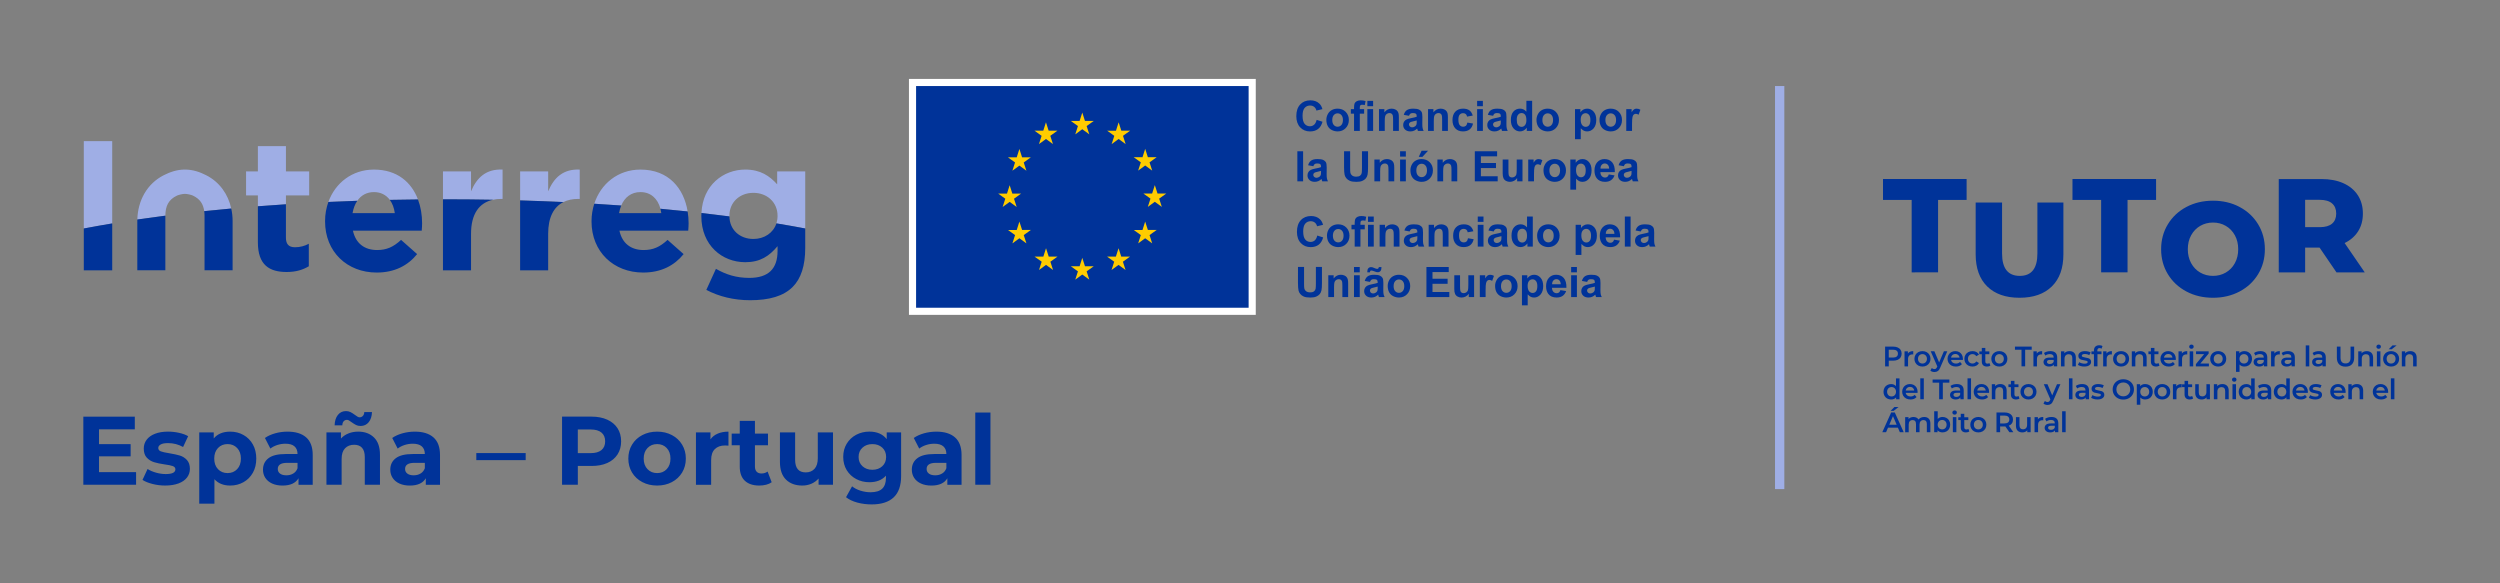 <?xml version="1.0" encoding="utf-8"?>
<!-- Generator: Adobe Illustrator 14.0.0, SVG Export Plug-In . SVG Version: 6.00 Build 43363)  -->
<!DOCTYPE svg PUBLIC "-//W3C//DTD SVG 1.1//EN" "http://www.w3.org/Graphics/SVG/1.1/DTD/svg11.dtd">
<svg version="1.1" id="Capa_1" xmlns="http://www.w3.org/2000/svg" xmlns:xlink="http://www.w3.org/1999/xlink" x="0px" y="0px"
	 width="300px" height="70px" viewBox="250 265 300 70" enable-background="new 250 265 300 70" xml:space="preserve">
<rect x="250" y="265" width="300" height="70" fill="#808080" stroke="none"/>
<g>
	<rect x="463.001" y="275.325" fill="#9FAEE5" width="1.12" height="48.366"/>
	<g>
		<g>
			<path fill="#9FAEE5" d="M326.854,288.051c-1.092,0-1.887,0.613-2.307,1.612c-1.065-0.077-2.146-0.148-3.233-0.215
				c0.767-2.376,2.828-4.098,5.541-4.098c3.395,0,5.21,2.261,5.663,5.024c-1.074-0.114-2.164-0.221-3.264-0.324
				C328.933,288.838,328.098,288.051,326.854,288.051 M263.466,281.939h-3.41v10.479c1.108-0.212,2.248-0.413,3.41-0.605V281.939z
				 M284.312,288.449h2.79v-2.878h-2.79v-3.034h-3.366v3.034h-1.417v2.878h1.417v1.305c1.111-0.086,2.231-0.166,3.366-0.239V288.449
				z M294.875,288.051c0.826,0,1.469,0.348,1.905,0.934c1.12-0.023,2.245-0.041,3.377-0.052c-0.781-2.067-2.502-3.583-5.282-3.583
				c-2.63,0-4.651,1.618-5.469,3.883c1.147-0.052,2.305-0.1,3.469-0.139C293.33,288.435,294.007,288.051,294.875,288.051
				 M309.16,288.972c0.304-0.065,0.627-0.103,0.974-0.103h0.175v-3.521c-1.993-0.087-3.1,0.974-3.785,2.614v-2.392h-3.368v3.346
				c0.064,0,0.124,0,0.186,0C305.297,288.916,307.236,288.935,309.16,288.972 M319.389,288.869h0.178v-3.52
				c-1.993-0.089-3.101,0.972-3.786,2.612v-2.392h-3.365v3.479c1.748,0.052,3.481,0.116,5.195,0.197
				C318.116,288.995,318.712,288.869,319.389,288.869 M337.528,290.929v-0.045c0-1.615,1.239-2.744,2.878-2.744
				c1.637,0,2.9,1.128,2.9,2.744v0.045c0,0.312-0.05,0.604-0.135,0.876c1.181,0.194,2.333,0.399,3.456,0.612v-6.847h-3.365v1.55
				c-0.908-0.998-1.993-1.772-3.83-1.772c-2.638,0-5.104,1.874-5.257,5.21c1.137,0.131,2.255,0.267,3.353,0.412
				C337.528,290.957,337.528,290.944,337.528,290.929 M271.236,288.472c0.223-0.106,0.716-0.21,0.958-0.21
				c0.243,0,0.736,0.104,0.957,0.21c0.858,0.408,1.243,1.017,1.356,1.865c1.066-0.111,2.147-0.217,3.243-0.316
				c-0.378-1.726-1.412-3.184-3.01-3.995c-0.733-0.373-1.583-0.679-2.545-0.679c-0.964,0-1.813,0.306-2.547,0.679
				c-1.99,1.011-3.11,3.025-3.167,5.315c1.1-0.161,2.223-0.314,3.362-0.46C269.851,289.732,270.207,288.963,271.236,288.472"/>
			<path fill="#003399" d="M260.056,297.439v-5.021c1.108-0.211,2.248-0.412,3.41-0.606v5.627H260.056z M266.476,291.567v5.868
				h3.366v-0.433v-4.937v-1.155c0-0.009,0-0.018,0-0.028c-1.139,0.146-2.263,0.299-3.361,0.46c-0.001,0.061-0.005,0.121-0.005,0.182
				V291.567z M274.545,290.91v1.155v4.937v0.433h3.367v-5.867v-0.044c0-0.517-0.057-1.019-0.163-1.501
				c-1.094,0.1-2.177,0.205-3.243,0.316C274.531,290.518,274.545,290.706,274.545,290.91 M284.401,297.64
				c1.128,0,1.948-0.268,2.656-0.688v-2.702c-0.487,0.266-1.039,0.42-1.66,0.42c-0.752,0-1.086-0.376-1.086-1.151v-4.005
				c-1.133,0.072-2.254,0.152-3.366,0.239v4.32C280.946,296.82,282.342,297.64,284.401,297.64 M289.008,291.572
				c0,3.63,2.634,6.134,6.199,6.134c2.148,0,3.741-0.843,4.848-2.214l-1.926-1.705c-0.93,0.862-1.749,1.217-2.878,1.217
				c-1.506,0-2.569-0.797-2.9-2.326h8.258c0.022-0.309,0.044-0.619,0.044-0.885c0-1.003-0.166-1.981-0.497-2.859
				c-1.132,0.011-2.257,0.03-3.377,0.052c0.311,0.421,0.514,0.962,0.598,1.59h-5.071c0.101-0.579,0.294-1.081,0.569-1.481
				c-1.165,0.039-2.322,0.086-3.469,0.139c-0.257,0.71-0.398,1.483-0.398,2.294V291.572z M306.524,297.439v-4.383
				c0-2.396,0.984-3.727,2.636-4.085c-1.923-0.035-3.862-0.054-5.818-0.054c-0.062,0-0.121,0-0.186,0v8.523H306.524z
				 M315.779,297.439v-4.383c0-1.977,0.67-3.228,1.832-3.809c-1.713-0.08-3.447-0.146-5.197-0.197v8.389H315.779z M320.983,291.572
				c0,3.63,2.636,6.134,6.202,6.134c2.148,0,3.741-0.843,4.849-2.214l-1.926-1.705c-0.93,0.862-1.75,1.217-2.878,1.217
				c-1.506,0-2.569-0.797-2.9-2.326h8.259c0.022-0.309,0.044-0.619,0.044-0.885c0-0.482-0.042-0.957-0.116-1.419
				c-1.074-0.114-2.164-0.221-3.264-0.323c0.044,0.166,0.079,0.342,0.104,0.525h-5.072c0.057-0.331,0.148-0.635,0.262-0.913
				c-1.065-0.077-2.146-0.148-3.233-0.215c-0.211,0.651-0.33,1.35-0.33,2.079V291.572z M334.161,290.929
				c0,3.521,2.502,5.536,5.271,5.536c1.792,0,2.878-0.732,3.875-1.926v0.576c0,2.125-1.085,3.232-3.387,3.232
				c-1.573,0-2.792-0.398-4.008-1.086l-1.153,2.525c1.506,0.798,3.321,1.241,5.248,1.241c2.304,0,4.008-0.487,5.115-1.595
				c0.997-0.997,1.506-2.547,1.506-4.672v-2.342c-1.122-0.213-2.276-0.418-3.456-0.612c-0.367,1.133-1.443,1.87-2.768,1.87
				c-1.622,0-2.853-1.089-2.875-2.706c-1.098-0.145-2.216-0.281-3.353-0.412c-0.005,0.108-0.015,0.215-0.015,0.326V290.929z"/>
			<rect x="359.502" y="274.899" fill="#003399" width="40.76" height="27.456"/>
			<path fill="#FFFFFF" d="M399.835,301.929H359.93v-26.604h39.905V301.929z M400.691,274.471h-0.856H359.93h-0.856v0.854v26.604
				v0.854h0.856h39.905h0.856v-0.854v-26.604V274.471z"/>
			<path fill="#FFCC00" d="M387.1,283.868l0.323-1.007l0.321,1.005h1.053l-0.852,0.615l0.318,0.992l-0.84-0.615l-0.844,0.615
				l0.319-0.992l-0.853-0.615L387.1,283.868z M378.497,279.512l0.855,0.615l-0.321,0.994l0.843-0.614l0.844,0.614l-0.322-0.994
				l0.856-0.615h-1.056l-0.321-1.006l-0.324,1.009L378.497,279.512z M370.636,288.846l-0.321,0.993l0.844-0.612l0.842,0.612
				l-0.321-0.993l0.853-0.615h-1.053l-0.321-1.006l-0.321,1.009l-1.056-0.003L370.636,288.846z M372.849,293.211l0.855-0.615h-1.053
				l-0.323-1.007l-0.321,1.009l-1.053-0.002l0.855,0.615l-0.321,0.994l0.84-0.615l0.843,0.615L372.849,293.211z M373.702,283.879
				h-1.053l-0.321-1.006l-0.321,1.007l-1.057-0.001l0.855,0.616l-0.318,0.991l0.84-0.613l0.84,0.613l-0.319-0.991L373.702,283.879z
				 M374.14,280.683l0.853,0.616l-0.319,0.993l0.843-0.614l0.84,0.614l-0.321-0.993l0.855-0.616h-1.053l-0.324-1.006l-0.321,1.007
				L374.14,280.683z M376.046,296.406l0.854-0.612h-1.054l-0.323-1.007l-0.322,1.007h-1.053l0.854,0.612l-0.32,0.994l0.841-0.614
				l0.843,0.614L376.046,296.406z M380.396,297.563l0.856-0.613h-1.054l-0.323-1.008l-0.322,1.008h-1.056l0.855,0.613l-0.319,0.994
				l0.841-0.613l0.844,0.613L380.396,297.563z M384.747,296.406l0.855-0.612h-1.052l-0.325-1.007l-0.321,1.007h-1.055l0.855,0.612
				l-0.319,0.994l0.84-0.614l0.843,0.614L384.747,296.406z M385.615,280.684h-1.057l-0.321-1.006l-0.321,1.008l-1.053-0.002
				l0.853,0.616l-0.319,0.995l0.843-0.618l0.838,0.618l-0.319-0.995L385.615,280.684z M387.945,293.211l0.852-0.615h-1.053
				l-0.324-1.007l-0.32,1.009l-1.054-0.002l0.853,0.615l-0.319,0.994l0.84-0.615l0.844,0.615L387.945,293.211z M389.099,288.835
				l0.856-0.613h-1.053l-0.324-1.009l-0.322,1.009h-1.053l0.854,0.613l-0.32,0.993l0.841-0.615l0.842,0.615L389.099,288.835z"/>
		</g>
		<path fill="#003399" d="M266.33,321.654v1.518H260v-8.175h6.178v1.519h-4.297v1.776h3.795v1.471h-3.795v1.892H266.33z
			 M268.291,323.073c-0.498-0.128-0.895-0.29-1.191-0.484l0.607-1.309c0.28,0.18,0.619,0.325,1.016,0.438
			c0.397,0.114,0.786,0.17,1.167,0.17c0.771,0,1.157-0.19,1.157-0.572c0-0.179-0.105-0.307-0.315-0.386
			c-0.21-0.077-0.533-0.144-0.969-0.199c-0.514-0.076-0.938-0.166-1.273-0.267c-0.334-0.102-0.625-0.282-0.87-0.538
			c-0.246-0.257-0.368-0.623-0.368-1.098c0-0.396,0.114-0.75,0.344-1.057c0.229-0.309,0.564-0.548,1.004-0.719
			c0.44-0.171,0.96-0.257,1.56-0.257c0.444,0,0.886,0.048,1.325,0.146c0.44,0.098,0.804,0.232,1.092,0.403l-0.607,1.297
			c-0.553-0.312-1.156-0.468-1.81-0.468c-0.389,0-0.682,0.054-0.876,0.163s-0.292,0.25-0.292,0.421c0,0.195,0.105,0.33,0.315,0.409
			c0.21,0.078,0.545,0.151,1.004,0.223c0.514,0.084,0.934,0.176,1.261,0.273c0.327,0.097,0.611,0.274,0.853,0.531
			s0.362,0.615,0.362,1.074c0,0.391-0.117,0.735-0.35,1.04c-0.234,0.304-0.574,0.539-1.022,0.707
			c-0.448,0.167-0.979,0.251-1.594,0.251C269.3,323.266,268.79,323.201,268.291,323.073z M279.217,317.198
			c0.479,0.269,0.854,0.646,1.127,1.134c0.272,0.486,0.409,1.053,0.409,1.699s-0.136,1.212-0.409,1.698s-0.648,0.865-1.127,1.133
			c-0.479,0.27-1.01,0.404-1.594,0.404c-0.802,0-1.433-0.254-1.892-0.76v2.932h-1.822v-8.55h1.74v0.725
			c0.452-0.545,1.109-0.817,1.974-0.817C278.207,316.795,278.738,316.929,279.217,317.198z M278.458,321.298
			c0.3-0.315,0.45-0.737,0.45-1.268c0-0.529-0.15-0.951-0.45-1.268c-0.3-0.315-0.683-0.472-1.15-0.472
			c-0.467,0-0.851,0.156-1.15,0.472c-0.3,0.316-0.45,0.738-0.45,1.268c0,0.53,0.15,0.952,0.45,1.268
			c0.299,0.314,0.683,0.473,1.15,0.473C277.774,321.771,278.158,321.613,278.458,321.298z M286.744,317.49
			c0.521,0.464,0.782,1.163,0.782,2.098v3.584h-1.705v-0.782c-0.343,0.584-0.981,0.877-1.916,0.877
			c-0.482,0-0.901-0.082-1.255-0.245c-0.354-0.164-0.625-0.39-0.813-0.678c-0.187-0.288-0.279-0.615-0.279-0.981
			c0-0.584,0.22-1.043,0.659-1.378c0.44-0.334,1.12-0.502,2.038-0.502h1.448c0-0.397-0.121-0.703-0.362-0.918
			c-0.242-0.214-0.604-0.32-1.086-0.32c-0.334,0-0.664,0.052-0.987,0.157c-0.323,0.106-0.598,0.248-0.823,0.427l-0.654-1.273
			c0.342-0.241,0.753-0.428,1.232-0.56c0.479-0.133,0.971-0.199,1.478-0.199C285.474,316.795,286.222,317.028,286.744,317.49z
			 M285.19,321.823c0.241-0.145,0.413-0.357,0.514-0.637v-0.644h-1.25c-0.747,0-1.121,0.246-1.121,0.736
			c0,0.234,0.091,0.419,0.274,0.555c0.183,0.137,0.434,0.205,0.753,0.205C284.672,322.039,284.949,321.968,285.19,321.823z
			 M294.878,317.496c0.479,0.466,0.718,1.16,0.718,2.079v3.596h-1.822v-3.316c0-0.498-0.109-0.87-0.327-1.114
			c-0.218-0.246-0.533-0.369-0.946-0.369c-0.459,0-0.825,0.142-1.098,0.426c-0.272,0.285-0.408,0.708-0.408,1.269v3.105h-1.822
			v-6.283h1.741v0.736c0.241-0.264,0.541-0.47,0.899-0.613c0.358-0.145,0.751-0.216,1.179-0.216
			C293.77,316.795,294.398,317.029,294.878,317.496z M292.717,315.995c-0.159-0.082-0.337-0.192-0.531-0.332
			c-0.125-0.095-0.228-0.164-0.31-0.211c-0.082-0.047-0.162-0.071-0.239-0.071c-0.163,0-0.296,0.058-0.397,0.171
			c-0.101,0.113-0.156,0.274-0.164,0.484h-0.922c0.015-0.521,0.146-0.936,0.391-1.244c0.245-0.308,0.57-0.462,0.975-0.462
			c0.203,0,0.384,0.042,0.543,0.123c0.16,0.082,0.341,0.196,0.543,0.345c0.125,0.094,0.228,0.163,0.31,0.21
			c0.082,0.047,0.162,0.07,0.239,0.07c0.156,0,0.286-0.057,0.391-0.17c0.105-0.112,0.162-0.266,0.169-0.461h0.922
			c-0.015,0.507-0.146,0.911-0.391,1.216c-0.246,0.303-0.571,0.454-0.976,0.454C293.062,316.117,292.876,316.076,292.717,315.995z
			 M302.019,317.49c0.521,0.464,0.782,1.163,0.782,2.098v3.584h-1.705v-0.782c-0.343,0.584-0.981,0.877-1.916,0.877
			c-0.482,0-0.901-0.082-1.255-0.245c-0.354-0.164-0.625-0.39-0.812-0.678c-0.187-0.288-0.28-0.615-0.28-0.981
			c0-0.584,0.22-1.043,0.66-1.378c0.439-0.334,1.119-0.502,2.038-0.502h1.448c0-0.397-0.121-0.703-0.362-0.918
			c-0.242-0.214-0.604-0.32-1.086-0.32c-0.335,0-0.664,0.052-0.987,0.157c-0.323,0.106-0.598,0.248-0.823,0.427l-0.654-1.273
			c0.342-0.241,0.753-0.428,1.232-0.56c0.479-0.133,0.971-0.199,1.478-0.199C300.75,316.795,301.497,317.028,302.019,317.49z
			 M300.466,321.823c0.241-0.145,0.413-0.357,0.514-0.637v-0.644h-1.25c-0.747,0-1.121,0.246-1.121,0.736
			c0,0.234,0.091,0.419,0.274,0.555c0.183,0.137,0.434,0.205,0.753,0.205C299.948,322.039,300.224,321.968,300.466,321.823z
			 M322.871,315.359c0.534,0.241,0.944,0.584,1.232,1.028c0.288,0.443,0.432,0.97,0.432,1.575c0,0.6-0.144,1.123-0.432,1.571
			c-0.289,0.448-0.699,0.791-1.232,1.028s-1.162,0.355-1.886,0.355h-1.646v2.254h-1.893v-8.175h3.539
			C321.709,314.996,322.337,315.117,322.871,315.359z M322.175,319.008c0.296-0.245,0.444-0.594,0.444-1.046
			c0-0.459-0.148-0.811-0.444-1.056c-0.295-0.245-0.728-0.368-1.296-0.368h-1.541v2.838h1.541
			C321.448,319.376,321.88,319.253,322.175,319.008z M327.075,322.85c-0.526-0.276-0.937-0.66-1.232-1.149
			c-0.296-0.491-0.444-1.047-0.444-1.67s0.147-1.181,0.444-1.67c0.295-0.491,0.707-0.875,1.232-1.15
			c0.525-0.276,1.119-0.415,1.78-0.415c0.662,0,1.254,0.139,1.775,0.415c0.521,0.275,0.931,0.659,1.226,1.15
			c0.295,0.489,0.444,1.047,0.444,1.67s-0.148,1.179-0.444,1.67c-0.295,0.489-0.705,0.873-1.226,1.149
			c-0.521,0.277-1.113,0.416-1.775,0.416C328.194,323.266,327.6,323.127,327.075,322.85z M330.006,321.298
			c0.3-0.315,0.45-0.737,0.45-1.268c0-0.529-0.15-0.951-0.45-1.268c-0.3-0.315-0.683-0.472-1.15-0.472s-0.852,0.156-1.156,0.472
			c-0.304,0.316-0.456,0.738-0.456,1.268c0,0.53,0.152,0.952,0.456,1.268c0.304,0.314,0.688,0.473,1.156,0.473
			S329.706,321.613,330.006,321.298z M336.138,317.029c0.369-0.155,0.796-0.233,1.278-0.233v1.682
			c-0.202-0.016-0.338-0.022-0.408-0.022c-0.522,0-0.931,0.146-1.227,0.438c-0.296,0.291-0.443,0.729-0.443,1.313v2.966h-1.823
			v-6.283h1.74v0.83C335.473,317.413,335.768,317.185,336.138,317.029z M342.601,322.868c-0.179,0.131-0.399,0.231-0.66,0.298
			c-0.261,0.065-0.536,0.1-0.823,0.1c-0.748,0-1.326-0.191-1.734-0.573s-0.613-0.941-0.613-1.681v-2.581h-0.969v-1.402h0.969v-1.529
			h1.822v1.529h1.565v1.402h-1.565v2.558c0,0.265,0.068,0.469,0.204,0.612c0.136,0.145,0.329,0.216,0.578,0.216
			c0.288,0,0.533-0.078,0.736-0.232L342.601,322.868z M349.959,316.888v6.283h-1.729v-0.747c-0.241,0.272-0.529,0.48-0.864,0.625
			s-0.697,0.217-1.086,0.217c-0.826,0-1.479-0.238-1.962-0.714c-0.483-0.475-0.725-1.179-0.725-2.112v-3.552h1.822v3.282
			c0,1.013,0.424,1.518,1.273,1.518c0.436,0,0.786-0.142,1.051-0.426c0.264-0.284,0.396-0.706,0.396-1.268v-3.106H349.959z
			 M358.134,316.888v5.232c0,1.152-0.3,2.009-0.899,2.57c-0.6,0.56-1.476,0.839-2.628,0.839c-0.607,0-1.184-0.072-1.729-0.22
			c-0.545-0.148-0.997-0.362-1.354-0.644l0.724-1.308c0.265,0.218,0.599,0.392,1.004,0.521c0.405,0.127,0.81,0.192,1.215,0.192
			c0.63,0,1.096-0.143,1.396-0.427c0.3-0.285,0.45-0.715,0.45-1.29v-0.27c-0.475,0.522-1.137,0.783-1.985,0.783
			c-0.576,0-1.104-0.126-1.582-0.38c-0.479-0.253-0.859-0.61-1.139-1.067c-0.28-0.46-0.42-0.99-0.42-1.59s0.14-1.128,0.42-1.588
			c0.28-0.459,0.66-0.815,1.139-1.069c0.479-0.252,1.006-0.379,1.582-0.379c0.911,0,1.604,0.301,2.079,0.899v-0.807H358.134z
			 M355.874,320.947c0.308-0.284,0.461-0.655,0.461-1.115s-0.154-0.831-0.461-1.114c-0.308-0.284-0.703-0.426-1.185-0.426
			c-0.483,0-0.88,0.142-1.191,0.426c-0.312,0.283-0.467,0.654-0.467,1.114s0.155,0.831,0.467,1.115s0.708,0.427,1.191,0.427
			C355.171,321.373,355.566,321.231,355.874,320.947z M364.604,317.49c0.521,0.464,0.783,1.163,0.783,2.098v3.584h-1.706v-0.782
			c-0.343,0.584-0.981,0.877-1.916,0.877c-0.483,0-0.901-0.082-1.255-0.245c-0.354-0.164-0.625-0.39-0.812-0.678
			c-0.187-0.288-0.28-0.615-0.28-0.981c0-0.584,0.22-1.043,0.66-1.378c0.44-0.334,1.119-0.502,2.038-0.502h1.448
			c0-0.397-0.121-0.703-0.362-0.918c-0.241-0.214-0.604-0.32-1.086-0.32c-0.334,0-0.664,0.052-0.987,0.157
			c-0.323,0.106-0.597,0.248-0.823,0.427l-0.654-1.273c0.343-0.241,0.753-0.428,1.232-0.56c0.479-0.133,0.971-0.199,1.477-0.199
			C363.334,316.795,364.082,317.028,364.604,317.49z M363.051,321.823c0.241-0.145,0.412-0.357,0.514-0.637v-0.644h-1.25
			c-0.748,0-1.121,0.246-1.121,0.736c0,0.234,0.091,0.419,0.274,0.555c0.183,0.137,0.434,0.205,0.753,0.205
			C362.533,322.039,362.809,321.968,363.051,321.823z M367.033,314.506h1.821v8.665h-1.821V314.506z M407.996,279.384l0.706,0.224
			c-0.107,0.394-0.288,0.687-0.54,0.877c-0.252,0.191-0.572,0.287-0.959,0.287c-0.479,0-0.873-0.164-1.182-0.491
			c-0.31-0.328-0.463-0.775-0.463-1.343c0-0.601,0.154-1.067,0.465-1.4c0.311-0.332,0.719-0.499,1.224-0.499
			c0.441,0,0.801,0.131,1.076,0.392c0.164,0.154,0.287,0.376,0.369,0.665l-0.721,0.173c-0.043-0.188-0.132-0.335-0.268-0.443
			c-0.136-0.109-0.3-0.162-0.493-0.162c-0.268,0-0.484,0.095-0.652,0.288c-0.166,0.192-0.249,0.503-0.249,0.933
			c0,0.457,0.082,0.782,0.246,0.976c0.164,0.193,0.377,0.291,0.64,0.291c0.194,0,0.36-0.062,0.5-0.185
			C407.835,279.842,407.936,279.648,407.996,279.384z M409.162,279.367c0-0.23,0.058-0.453,0.171-0.667
			c0.113-0.215,0.273-0.379,0.48-0.493c0.208-0.114,0.44-0.169,0.696-0.169c0.396,0,0.72,0.128,0.973,0.385
			c0.253,0.257,0.38,0.582,0.38,0.974c0,0.396-0.129,0.724-0.384,0.983c-0.255,0.26-0.576,0.39-0.964,0.39
			c-0.24,0-0.469-0.054-0.686-0.162c-0.218-0.108-0.383-0.268-0.496-0.477C409.22,279.922,409.162,279.667,409.162,279.367z
			 M409.872,279.404c0,0.259,0.062,0.458,0.185,0.596c0.123,0.138,0.275,0.207,0.455,0.207c0.181,0,0.332-0.069,0.455-0.207
			c0.122-0.138,0.184-0.338,0.184-0.601c0-0.256-0.062-0.453-0.184-0.591c-0.123-0.138-0.274-0.207-0.455-0.207
			c-0.18,0-0.332,0.069-0.455,0.207C409.934,278.946,409.872,279.144,409.872,279.404z M412.101,278.096h0.384v-0.197
			c0-0.22,0.024-0.384,0.069-0.492c0.048-0.108,0.134-0.196,0.26-0.265c0.125-0.068,0.284-0.103,0.476-0.103
			c0.197,0,0.391,0.03,0.579,0.089l-0.094,0.482c-0.109-0.026-0.216-0.04-0.317-0.04c-0.1,0-0.172,0.024-0.216,0.07
			c-0.043,0.047-0.064,0.136-0.064,0.27v0.185h0.518v0.544h-0.518v2.071h-0.692v-2.071h-0.384V278.096z M414.083,277.741v-0.641
			h0.691v0.641H414.083z M414.083,280.711v-2.615h0.691v2.615H414.083z M417.861,280.711h-0.69v-1.335
			c0-0.282-0.016-0.465-0.045-0.547c-0.029-0.083-0.077-0.147-0.144-0.194c-0.067-0.046-0.147-0.069-0.24-0.069
			c-0.12,0-0.228,0.033-0.323,0.099c-0.095,0.066-0.16,0.153-0.195,0.261c-0.035,0.109-0.054,0.309-0.054,0.601v1.185h-0.691v-2.615
			h0.644v0.384c0.228-0.295,0.515-0.443,0.861-0.443c0.152,0,0.292,0.027,0.418,0.082s0.223,0.125,0.287,0.211
			c0.064,0.085,0.11,0.182,0.136,0.29s0.037,0.263,0.037,0.466V280.711z M419.081,278.894l-0.627-0.113
			c0.069-0.253,0.191-0.44,0.363-0.561c0.173-0.122,0.429-0.182,0.768-0.182c0.31,0,0.54,0.036,0.69,0.109
			c0.151,0.073,0.257,0.167,0.318,0.279s0.093,0.319,0.093,0.619l-0.008,0.808c0,0.23,0.011,0.399,0.034,0.508
			c0.021,0.109,0.063,0.226,0.124,0.351h-0.685c-0.019-0.046-0.04-0.114-0.066-0.205c-0.012-0.041-0.02-0.068-0.024-0.081
			c-0.118,0.115-0.245,0.201-0.38,0.258c-0.135,0.057-0.278,0.086-0.431,0.086c-0.27,0-0.481-0.073-0.637-0.219
			c-0.155-0.146-0.232-0.331-0.232-0.554c0-0.148,0.035-0.279,0.105-0.395s0.17-0.205,0.297-0.266s0.311-0.116,0.55-0.161
			c0.324-0.061,0.548-0.117,0.673-0.17v-0.069c0-0.133-0.032-0.228-0.099-0.285c-0.065-0.057-0.189-0.085-0.371-0.085
			c-0.123,0-0.22,0.024-0.289,0.073C419.18,278.687,419.123,278.773,419.081,278.894z M420.007,279.455
			c-0.089,0.029-0.229,0.064-0.422,0.105c-0.191,0.042-0.317,0.082-0.376,0.121c-0.091,0.064-0.136,0.146-0.136,0.244
			c0,0.097,0.036,0.181,0.108,0.251s0.164,0.106,0.275,0.106c0.125,0,0.245-0.041,0.357-0.123c0.084-0.063,0.139-0.139,0.165-0.229
			c0.019-0.059,0.027-0.171,0.027-0.337V279.455z M423.746,280.711h-0.691v-1.335c0-0.282-0.015-0.465-0.044-0.547
			c-0.029-0.083-0.078-0.147-0.145-0.194c-0.066-0.046-0.146-0.069-0.24-0.069c-0.119,0-0.228,0.033-0.322,0.099
			c-0.095,0.066-0.16,0.153-0.195,0.261c-0.036,0.109-0.053,0.309-0.053,0.601v1.185h-0.692v-2.615h0.643v0.384
			c0.229-0.295,0.516-0.443,0.862-0.443c0.152,0,0.292,0.027,0.418,0.082c0.127,0.055,0.222,0.125,0.286,0.211
			c0.066,0.085,0.11,0.182,0.136,0.29s0.038,0.263,0.038,0.466V280.711z M426.729,278.869l-0.683,0.123
			c-0.023-0.136-0.075-0.239-0.157-0.308c-0.08-0.069-0.187-0.103-0.316-0.103c-0.172,0-0.31,0.059-0.412,0.179
			c-0.102,0.118-0.154,0.317-0.154,0.597c0,0.311,0.053,0.529,0.157,0.657c0.104,0.128,0.244,0.192,0.42,0.192
			c0.131,0,0.239-0.037,0.322-0.112s0.143-0.204,0.178-0.386l0.679,0.116c-0.07,0.312-0.206,0.547-0.405,0.707
			c-0.2,0.159-0.47,0.238-0.806,0.238c-0.383,0-0.688-0.12-0.915-0.362c-0.227-0.241-0.341-0.575-0.341-1.002
			c0-0.432,0.114-0.768,0.343-1.008c0.228-0.24,0.536-0.36,0.925-0.36c0.319,0,0.572,0.068,0.76,0.205
			C426.512,278.379,426.646,278.589,426.729,278.869z M427.254,277.741v-0.641h0.691v0.641H427.254z M427.254,280.711v-2.615h0.691
			v2.615H427.254z M429.172,278.894l-0.628-0.113c0.07-0.253,0.192-0.44,0.363-0.561c0.173-0.122,0.429-0.182,0.769-0.182
			c0.31,0,0.539,0.036,0.689,0.109c0.152,0.073,0.258,0.167,0.319,0.279s0.092,0.319,0.092,0.619l-0.007,0.808
			c0,0.23,0.011,0.399,0.034,0.508c0.021,0.109,0.063,0.226,0.123,0.351h-0.684c-0.02-0.046-0.041-0.114-0.067-0.205
			c-0.012-0.041-0.02-0.068-0.024-0.081c-0.118,0.115-0.244,0.201-0.379,0.258c-0.135,0.057-0.279,0.086-0.432,0.086
			c-0.269,0-0.48-0.073-0.637-0.219c-0.154-0.146-0.232-0.331-0.232-0.554c0-0.148,0.035-0.279,0.106-0.395
			c0.07-0.116,0.17-0.205,0.297-0.266s0.311-0.116,0.55-0.161c0.324-0.061,0.548-0.117,0.673-0.17v-0.069
			c0-0.133-0.033-0.228-0.099-0.285s-0.189-0.085-0.372-0.085c-0.123,0-0.219,0.024-0.288,0.073
			C429.271,278.687,429.214,278.773,429.172,278.894z M430.098,279.455c-0.089,0.029-0.23,0.064-0.422,0.105
			c-0.191,0.042-0.317,0.082-0.376,0.121c-0.091,0.064-0.136,0.146-0.136,0.244c0,0.097,0.036,0.181,0.108,0.251
			c0.071,0.071,0.164,0.106,0.275,0.106c0.125,0,0.244-0.041,0.356-0.123c0.084-0.063,0.14-0.139,0.166-0.229
			c0.018-0.059,0.027-0.171,0.027-0.337V279.455z M433.857,280.711h-0.644v-0.384c-0.107,0.149-0.232,0.261-0.378,0.333
			c-0.145,0.073-0.292,0.109-0.439,0.109c-0.301,0-0.557-0.121-0.772-0.363c-0.214-0.242-0.32-0.58-0.32-1.013
			c0-0.443,0.104-0.78,0.313-1.011c0.208-0.231,0.473-0.346,0.79-0.346c0.293,0,0.545,0.121,0.759,0.364v-1.301h0.692V280.711z
			 M432.01,279.347c0,0.279,0.038,0.481,0.116,0.605c0.112,0.181,0.268,0.271,0.468,0.271c0.159,0,0.295-0.068,0.406-0.203
			c0.112-0.135,0.167-0.337,0.167-0.607c0-0.3-0.054-0.517-0.162-0.649c-0.107-0.132-0.247-0.198-0.416-0.198
			c-0.164,0-0.302,0.065-0.412,0.196C432.065,278.893,432.01,279.088,432.01,279.347z M434.378,279.367
			c0-0.23,0.058-0.453,0.171-0.667c0.113-0.215,0.273-0.379,0.481-0.493c0.207-0.114,0.439-0.169,0.695-0.169
			c0.396,0,0.72,0.128,0.974,0.385c0.252,0.257,0.379,0.582,0.379,0.974c0,0.396-0.128,0.724-0.384,0.983
			c-0.255,0.26-0.576,0.39-0.964,0.39c-0.239,0-0.469-0.054-0.686-0.162c-0.218-0.108-0.383-0.268-0.496-0.477
			C434.436,279.922,434.378,279.667,434.378,279.367z M435.088,279.404c0,0.259,0.062,0.458,0.185,0.596
			c0.123,0.138,0.275,0.207,0.456,0.207c0.18,0,0.331-0.069,0.454-0.207c0.122-0.138,0.184-0.338,0.184-0.601
			c0-0.256-0.062-0.453-0.184-0.591c-0.123-0.138-0.274-0.207-0.454-0.207c-0.181,0-0.333,0.069-0.456,0.207
			C435.149,278.946,435.088,279.144,435.088,279.404z M439,278.096h0.646v0.384c0.084-0.131,0.197-0.238,0.34-0.32
			c0.144-0.082,0.301-0.123,0.475-0.123c0.305,0,0.562,0.119,0.773,0.357s0.318,0.569,0.318,0.994c0,0.437-0.107,0.776-0.32,1.019
			c-0.214,0.242-0.473,0.363-0.775,0.363c-0.146,0-0.275-0.029-0.394-0.086c-0.117-0.058-0.24-0.156-0.37-0.295v1.317H439V278.096z
			 M439.685,279.36c0,0.293,0.06,0.511,0.175,0.651c0.118,0.14,0.259,0.21,0.426,0.21c0.161,0,0.296-0.064,0.402-0.193
			s0.159-0.34,0.159-0.634c0-0.274-0.055-0.478-0.165-0.611c-0.109-0.133-0.246-0.2-0.408-0.2c-0.169,0-0.309,0.066-0.42,0.196
			C439.741,278.91,439.685,279.103,439.685,279.36z M441.939,279.367c0-0.23,0.058-0.453,0.171-0.667
			c0.113-0.215,0.273-0.379,0.48-0.493c0.208-0.114,0.44-0.169,0.696-0.169c0.396,0,0.72,0.128,0.973,0.385
			c0.252,0.257,0.38,0.582,0.38,0.974c0,0.396-0.129,0.724-0.384,0.983c-0.256,0.26-0.576,0.39-0.964,0.39
			c-0.24,0-0.469-0.054-0.686-0.162c-0.218-0.108-0.383-0.268-0.496-0.477C441.997,279.922,441.939,279.667,441.939,279.367z
			 M442.649,279.404c0,0.259,0.062,0.458,0.185,0.596c0.123,0.138,0.275,0.207,0.455,0.207c0.181,0,0.332-0.069,0.455-0.207
			c0.122-0.138,0.184-0.338,0.184-0.601c0-0.256-0.062-0.453-0.184-0.591c-0.123-0.138-0.274-0.207-0.455-0.207
			c-0.18,0-0.332,0.069-0.455,0.207C442.711,278.946,442.649,279.144,442.649,279.404z M445.843,280.711h-0.691v-2.615h0.642v0.372
			c0.11-0.176,0.209-0.292,0.297-0.347c0.088-0.056,0.188-0.083,0.3-0.083c0.157,0,0.31,0.043,0.456,0.13l-0.216,0.603
			c-0.115-0.075-0.225-0.113-0.325-0.113c-0.096,0-0.178,0.026-0.245,0.08c-0.067,0.053-0.12,0.15-0.159,0.289
			c-0.038,0.14-0.058,0.432-0.058,0.876V280.711z M405.682,286.762v-3.61h0.691v3.61H405.682z M407.6,284.945l-0.628-0.113
			c0.07-0.253,0.192-0.44,0.365-0.562c0.171-0.122,0.428-0.182,0.768-0.182c0.309,0,0.538,0.036,0.689,0.109
			s0.257,0.166,0.318,0.278s0.093,0.319,0.093,0.619l-0.008,0.808c0,0.229,0.012,0.399,0.034,0.508
			c0.021,0.109,0.063,0.227,0.124,0.351h-0.685c-0.019-0.046-0.041-0.114-0.067-0.205c-0.011-0.041-0.019-0.068-0.024-0.081
			c-0.117,0.114-0.244,0.201-0.379,0.258c-0.135,0.058-0.277,0.086-0.432,0.086c-0.268,0-0.48-0.073-0.636-0.219
			c-0.154-0.146-0.232-0.331-0.232-0.554c0-0.148,0.034-0.28,0.105-0.395c0.071-0.116,0.17-0.205,0.297-0.266
			c0.127-0.062,0.311-0.116,0.551-0.161c0.323-0.061,0.547-0.118,0.672-0.17v-0.069c0-0.134-0.033-0.229-0.099-0.285
			c-0.065-0.057-0.189-0.085-0.372-0.085c-0.123,0-0.219,0.024-0.288,0.072C407.698,284.739,407.642,284.823,407.6,284.945z
			 M408.525,285.506c-0.089,0.03-0.229,0.065-0.421,0.106c-0.192,0.041-0.317,0.081-0.377,0.121
			c-0.09,0.064-0.136,0.146-0.136,0.244c0,0.097,0.036,0.181,0.108,0.251c0.073,0.07,0.164,0.106,0.276,0.106
			c0.125,0,0.244-0.042,0.357-0.123c0.083-0.063,0.139-0.139,0.165-0.229c0.017-0.059,0.026-0.171,0.026-0.337V285.506z
			 M411.288,283.152h0.729v1.955c0,0.311,0.009,0.511,0.026,0.604c0.032,0.148,0.106,0.266,0.224,0.356
			c0.117,0.089,0.277,0.134,0.481,0.134c0.206,0,0.362-0.042,0.468-0.127c0.104-0.084,0.168-0.188,0.19-0.312
			c0.02-0.123,0.031-0.327,0.031-0.613v-1.997h0.729v1.896c0,0.433-0.02,0.739-0.059,0.918c-0.039,0.179-0.112,0.33-0.219,0.453
			c-0.105,0.123-0.246,0.221-0.425,0.294c-0.177,0.073-0.408,0.109-0.693,0.109c-0.345,0-0.606-0.039-0.784-0.119
			c-0.179-0.079-0.319-0.183-0.423-0.31c-0.104-0.127-0.172-0.261-0.205-0.401c-0.047-0.207-0.07-0.512-0.07-0.916V283.152z
			 M417.308,286.762h-0.692v-1.335c0-0.282-0.015-0.464-0.043-0.548c-0.03-0.083-0.079-0.146-0.145-0.192
			c-0.066-0.046-0.147-0.069-0.24-0.069c-0.12,0-0.228,0.033-0.323,0.098c-0.095,0.066-0.16,0.153-0.195,0.261
			c-0.036,0.108-0.053,0.309-0.053,0.601v1.184h-0.692v-2.615h0.644v0.384c0.228-0.296,0.515-0.443,0.861-0.443
			c0.152,0,0.293,0.027,0.419,0.083s0.223,0.125,0.286,0.21c0.065,0.085,0.11,0.182,0.136,0.29c0.025,0.108,0.038,0.264,0.038,0.466
			V286.762z M418.01,283.792v-0.64h0.692v0.64H418.01z M418.01,286.762v-2.615h0.692v2.615H418.01z M419.251,285.418
			c0-0.23,0.056-0.452,0.169-0.667c0.113-0.215,0.273-0.379,0.482-0.492c0.208-0.113,0.438-0.17,0.695-0.17
			c0.395,0,0.719,0.128,0.973,0.385c0.252,0.257,0.379,0.582,0.379,0.974c0,0.395-0.128,0.723-0.384,0.983
			c-0.254,0.26-0.576,0.391-0.963,0.391c-0.24,0-0.469-0.054-0.686-0.163c-0.218-0.108-0.384-0.267-0.497-0.476
			C419.307,285.973,419.251,285.718,419.251,285.418z M419.959,285.455c0,0.259,0.062,0.458,0.185,0.595s0.275,0.208,0.457,0.208
			c0.18,0,0.332-0.07,0.453-0.208c0.123-0.138,0.184-0.338,0.184-0.601c0-0.256-0.061-0.453-0.184-0.591
			c-0.121-0.138-0.273-0.207-0.453-0.207c-0.182,0-0.334,0.069-0.457,0.207S419.959,285.195,419.959,285.455z M420.25,283.827
			l0.34-0.736h0.775l-0.677,0.736H420.25z M424.869,286.762h-0.691v-1.335c0-0.282-0.015-0.464-0.045-0.548
			c-0.029-0.083-0.077-0.146-0.144-0.192c-0.066-0.046-0.146-0.069-0.239-0.069c-0.121,0-0.229,0.033-0.323,0.098
			c-0.096,0.066-0.16,0.153-0.196,0.261c-0.035,0.108-0.053,0.309-0.053,0.601v1.184h-0.691v-2.615h0.643v0.384
			c0.228-0.296,0.515-0.443,0.861-0.443c0.152,0,0.292,0.027,0.418,0.083c0.127,0.055,0.223,0.125,0.288,0.21
			c0.064,0.085,0.109,0.182,0.135,0.29c0.025,0.108,0.038,0.264,0.038,0.466V286.762z M426.978,286.762v-3.61h2.676v0.611h-1.947
			v0.8h1.812v0.608h-1.812v0.982h2.017v0.608H426.978z M432.057,286.762v-0.392c-0.096,0.14-0.221,0.25-0.375,0.33
			s-0.319,0.121-0.491,0.121c-0.177,0-0.333-0.039-0.473-0.116c-0.141-0.077-0.241-0.186-0.304-0.325
			c-0.063-0.139-0.093-0.332-0.093-0.578v-1.655h0.691v1.202c0,0.368,0.013,0.593,0.038,0.675c0.025,0.083,0.072,0.149,0.14,0.197
			c0.067,0.049,0.152,0.073,0.256,0.073c0.119,0,0.224-0.033,0.318-0.097c0.093-0.065,0.157-0.146,0.191-0.242
			c0.035-0.096,0.052-0.331,0.052-0.705v-1.103h0.692v2.615H432.057z M434.078,286.762h-0.691v-2.615h0.643v0.372
			c0.11-0.176,0.209-0.291,0.296-0.347c0.089-0.056,0.188-0.083,0.3-0.083c0.158,0,0.31,0.044,0.456,0.13l-0.214,0.604
			c-0.117-0.075-0.225-0.113-0.326-0.113c-0.096,0-0.179,0.027-0.245,0.081c-0.068,0.053-0.121,0.149-0.16,0.289
			c-0.038,0.14-0.058,0.432-0.058,0.877V286.762z M435.219,285.418c0-0.23,0.057-0.452,0.17-0.667
			c0.112-0.215,0.273-0.379,0.481-0.492s0.438-0.17,0.695-0.17c0.396,0,0.721,0.128,0.973,0.385
			c0.253,0.257,0.379,0.582,0.379,0.974c0,0.395-0.127,0.723-0.382,0.983c-0.256,0.26-0.577,0.391-0.965,0.391
			c-0.239,0-0.468-0.054-0.686-0.163c-0.217-0.108-0.384-0.267-0.496-0.476C435.275,285.973,435.219,285.718,435.219,285.418z
			 M435.929,285.455c0,0.259,0.062,0.458,0.185,0.595c0.122,0.138,0.274,0.208,0.455,0.208s0.332-0.07,0.455-0.208
			c0.121-0.138,0.183-0.338,0.183-0.601c0-0.256-0.062-0.453-0.183-0.591c-0.123-0.138-0.274-0.207-0.455-0.207
			s-0.333,0.069-0.455,0.207C435.99,284.996,435.929,285.195,435.929,285.455z M438.439,284.147h0.645v0.384
			c0.085-0.131,0.198-0.239,0.34-0.321c0.144-0.082,0.301-0.123,0.476-0.123c0.304,0,0.562,0.119,0.773,0.357
			c0.211,0.238,0.317,0.569,0.317,0.995c0,0.437-0.106,0.776-0.32,1.019c-0.213,0.242-0.472,0.363-0.775,0.363
			c-0.145,0-0.274-0.029-0.392-0.086c-0.118-0.057-0.242-0.156-0.371-0.295v1.317h-0.692V284.147z M439.124,285.41
			c0,0.294,0.059,0.511,0.175,0.651c0.117,0.141,0.259,0.211,0.426,0.211c0.161,0,0.295-0.064,0.402-0.193
			c0.105-0.129,0.159-0.34,0.159-0.634c0-0.274-0.055-0.478-0.165-0.611c-0.11-0.133-0.246-0.199-0.409-0.199
			c-0.168,0-0.309,0.065-0.42,0.196C439.18,284.961,439.124,285.154,439.124,285.41z M443.054,285.93l0.689,0.116
			c-0.088,0.252-0.229,0.445-0.42,0.577c-0.191,0.132-0.43,0.198-0.717,0.198c-0.455,0-0.792-0.149-1.01-0.445
			c-0.173-0.238-0.259-0.539-0.259-0.901c0-0.434,0.113-0.773,0.34-1.018c0.227-0.246,0.513-0.368,0.859-0.368
			c0.389,0,0.696,0.128,0.921,0.385s0.333,0.65,0.322,1.181h-1.733c0.005,0.205,0.06,0.365,0.167,0.479
			c0.107,0.114,0.24,0.171,0.399,0.171c0.108,0,0.199-0.03,0.272-0.089C442.96,286.156,443.016,286.061,443.054,285.93z
			 M443.094,285.23c-0.006-0.2-0.058-0.353-0.156-0.456c-0.098-0.104-0.218-0.157-0.359-0.157c-0.15,0-0.275,0.055-0.374,0.165
			c-0.099,0.11-0.146,0.26-0.145,0.448H443.094z M444.86,284.945l-0.627-0.113c0.07-0.253,0.191-0.44,0.364-0.562
			c0.172-0.122,0.429-0.182,0.769-0.182c0.309,0,0.538,0.036,0.688,0.109c0.151,0.073,0.258,0.166,0.319,0.278
			s0.092,0.319,0.092,0.619l-0.007,0.808c0,0.229,0.011,0.399,0.033,0.508c0.022,0.109,0.063,0.227,0.124,0.351h-0.685
			c-0.018-0.046-0.04-0.114-0.066-0.205c-0.012-0.041-0.019-0.068-0.024-0.081c-0.117,0.114-0.245,0.201-0.379,0.258
			c-0.135,0.058-0.279,0.086-0.432,0.086c-0.268,0-0.481-0.073-0.636-0.219c-0.155-0.146-0.233-0.331-0.233-0.554
			c0-0.148,0.035-0.28,0.106-0.395c0.071-0.116,0.169-0.205,0.297-0.266c0.127-0.062,0.311-0.116,0.55-0.161
			c0.324-0.061,0.548-0.118,0.673-0.17v-0.069c0-0.134-0.033-0.229-0.099-0.285c-0.065-0.057-0.189-0.085-0.372-0.085
			c-0.123,0-0.22,0.024-0.288,0.072C444.959,284.739,444.903,284.823,444.86,284.945z M445.787,285.506
			c-0.089,0.03-0.229,0.065-0.421,0.106c-0.192,0.041-0.319,0.081-0.377,0.121c-0.09,0.064-0.136,0.146-0.136,0.244
			c0,0.097,0.036,0.181,0.108,0.251c0.071,0.07,0.164,0.106,0.275,0.106c0.125,0,0.244-0.042,0.356-0.123
			c0.085-0.063,0.14-0.139,0.166-0.229c0.018-0.059,0.027-0.171,0.027-0.337V285.506z M408.072,293.266l0.706,0.224
			c-0.107,0.395-0.288,0.687-0.54,0.878c-0.252,0.191-0.572,0.287-0.959,0.287c-0.479,0-0.873-0.164-1.183-0.491
			c-0.309-0.327-0.463-0.775-0.463-1.343c0-0.601,0.156-1.067,0.466-1.4c0.311-0.333,0.719-0.499,1.225-0.499
			c0.44,0,0.8,0.13,1.075,0.392c0.164,0.154,0.287,0.375,0.37,0.665l-0.722,0.172c-0.043-0.188-0.133-0.335-0.268-0.443
			c-0.136-0.108-0.301-0.162-0.493-0.162c-0.268,0-0.484,0.096-0.652,0.288c-0.166,0.192-0.25,0.503-0.25,0.933
			c0,0.457,0.083,0.782,0.247,0.976c0.163,0.193,0.377,0.29,0.64,0.29c0.194,0,0.36-0.062,0.501-0.184
			C407.911,293.724,408.012,293.531,408.072,293.266z M409.238,293.249c0-0.23,0.058-0.453,0.171-0.668
			c0.113-0.215,0.273-0.379,0.481-0.493c0.207-0.113,0.439-0.169,0.694-0.169c0.396,0,0.721,0.128,0.973,0.385
			c0.254,0.257,0.38,0.582,0.38,0.974c0,0.396-0.127,0.724-0.383,0.984c-0.255,0.26-0.576,0.39-0.964,0.39
			c-0.239,0-0.469-0.054-0.686-0.162c-0.218-0.108-0.383-0.268-0.496-0.477C409.296,293.804,409.238,293.55,409.238,293.249z
			 M409.948,293.285c0,0.26,0.062,0.458,0.185,0.596c0.123,0.138,0.274,0.207,0.456,0.207c0.18,0,0.331-0.069,0.454-0.207
			c0.122-0.138,0.184-0.338,0.184-0.601c0-0.256-0.062-0.453-0.184-0.591c-0.123-0.138-0.274-0.207-0.454-0.207
			c-0.182,0-0.333,0.069-0.456,0.207C410.01,292.828,409.948,293.026,409.948,293.285z M412.177,291.978h0.384v-0.197
			c0-0.22,0.023-0.384,0.069-0.492c0.047-0.108,0.134-0.197,0.26-0.264c0.125-0.068,0.284-0.103,0.476-0.103
			c0.197,0,0.391,0.029,0.579,0.088l-0.094,0.483c-0.109-0.026-0.216-0.04-0.317-0.04c-0.1,0-0.172,0.024-0.215,0.071
			c-0.044,0.046-0.066,0.137-0.066,0.27v0.185h0.518v0.544h-0.518v2.07h-0.691v-2.07h-0.384V291.978z M414.159,291.624v-0.64h0.691
			v0.64H414.159z M414.159,294.593v-2.615h0.691v2.615H414.159z M417.938,294.593h-0.691v-1.334c0-0.282-0.015-0.464-0.044-0.548
			c-0.029-0.083-0.077-0.147-0.144-0.193c-0.067-0.046-0.147-0.069-0.241-0.069c-0.119,0-0.227,0.033-0.321,0.099
			c-0.096,0.065-0.161,0.152-0.196,0.261s-0.053,0.309-0.053,0.601v1.185h-0.692v-2.615h0.644v0.384
			c0.228-0.295,0.515-0.443,0.861-0.443c0.152,0,0.292,0.028,0.418,0.083c0.126,0.055,0.223,0.125,0.286,0.21
			c0.066,0.085,0.11,0.183,0.136,0.291c0.025,0.108,0.038,0.263,0.038,0.466V294.593z M419.157,292.776l-0.628-0.114
			c0.07-0.252,0.191-0.439,0.364-0.561c0.173-0.121,0.428-0.182,0.769-0.182c0.309,0,0.538,0.037,0.689,0.11
			c0.151,0.072,0.257,0.166,0.319,0.278c0.061,0.112,0.092,0.319,0.092,0.62l-0.008,0.807c0,0.23,0.011,0.399,0.033,0.509
			s0.063,0.226,0.124,0.351h-0.685c-0.018-0.046-0.04-0.114-0.065-0.204c-0.012-0.041-0.021-0.068-0.024-0.082
			c-0.119,0.115-0.245,0.201-0.38,0.259c-0.134,0.057-0.278,0.086-0.431,0.086c-0.27,0-0.481-0.073-0.637-0.219
			c-0.155-0.146-0.232-0.331-0.232-0.554c0-0.147,0.035-0.279,0.105-0.396c0.07-0.115,0.17-0.205,0.297-0.266
			c0.127-0.062,0.311-0.115,0.55-0.161c0.323-0.061,0.548-0.117,0.673-0.17v-0.069c0-0.133-0.033-0.228-0.098-0.284
			c-0.066-0.057-0.19-0.085-0.373-0.085c-0.123,0-0.219,0.024-0.287,0.073C419.256,292.57,419.2,292.655,419.157,292.776z
			 M420.083,293.338c-0.089,0.029-0.229,0.064-0.421,0.106c-0.192,0.041-0.318,0.081-0.378,0.12
			c-0.09,0.064-0.135,0.145-0.135,0.244c0,0.097,0.036,0.18,0.108,0.251c0.072,0.07,0.164,0.105,0.275,0.105
			c0.125,0,0.245-0.041,0.357-0.123c0.084-0.063,0.139-0.139,0.165-0.229c0.019-0.059,0.027-0.172,0.027-0.337V293.338z
			 M423.822,294.593h-0.691v-1.334c0-0.282-0.015-0.464-0.045-0.548c-0.029-0.083-0.077-0.147-0.144-0.193
			c-0.066-0.046-0.146-0.069-0.239-0.069c-0.12,0-0.229,0.033-0.323,0.099c-0.095,0.065-0.16,0.152-0.196,0.261
			c-0.035,0.108-0.052,0.309-0.052,0.601v1.185h-0.692v-2.615h0.643v0.384c0.229-0.295,0.516-0.443,0.861-0.443
			c0.152,0,0.292,0.028,0.42,0.083c0.126,0.055,0.221,0.125,0.286,0.21c0.064,0.085,0.109,0.183,0.135,0.291
			c0.025,0.108,0.038,0.263,0.038,0.466V294.593z M426.805,292.752l-0.682,0.123c-0.023-0.136-0.075-0.239-0.157-0.308
			c-0.081-0.069-0.187-0.104-0.316-0.104c-0.172,0-0.31,0.06-0.412,0.179s-0.153,0.318-0.153,0.597c0,0.311,0.052,0.529,0.156,0.658
			c0.104,0.127,0.244,0.191,0.42,0.191c0.13,0,0.238-0.037,0.322-0.112c0.083-0.075,0.143-0.203,0.177-0.386l0.68,0.116
			c-0.07,0.312-0.206,0.547-0.406,0.707c-0.199,0.16-0.469,0.239-0.806,0.239c-0.382,0-0.687-0.121-0.914-0.362
			c-0.227-0.241-0.34-0.576-0.34-1.002c0-0.432,0.113-0.768,0.342-1.008c0.228-0.241,0.536-0.361,0.925-0.361
			c0.318,0,0.572,0.068,0.76,0.206C426.588,292.262,426.723,292.471,426.805,292.752z M427.33,291.624v-0.64h0.69v0.64H427.33z
			 M427.33,294.593v-2.615h0.69v2.615H427.33z M429.248,292.776l-0.629-0.114c0.071-0.252,0.192-0.439,0.365-0.561
			c0.172-0.121,0.428-0.182,0.768-0.182c0.309,0,0.538,0.037,0.69,0.11c0.15,0.072,0.256,0.166,0.318,0.278
			c0.062,0.112,0.093,0.319,0.093,0.62l-0.008,0.807c0,0.23,0.011,0.399,0.033,0.509c0.021,0.109,0.063,0.226,0.124,0.351h-0.685
			c-0.019-0.046-0.041-0.114-0.066-0.204c-0.012-0.041-0.02-0.068-0.024-0.082c-0.118,0.115-0.244,0.201-0.379,0.259
			c-0.135,0.057-0.278,0.086-0.432,0.086c-0.269,0-0.48-0.073-0.637-0.219c-0.154-0.146-0.231-0.331-0.231-0.554
			c0-0.147,0.034-0.279,0.105-0.396c0.07-0.115,0.17-0.205,0.297-0.266c0.127-0.062,0.311-0.115,0.55-0.161
			c0.323-0.061,0.548-0.117,0.673-0.17v-0.069c0-0.133-0.034-0.228-0.099-0.284c-0.065-0.057-0.189-0.085-0.373-0.085
			c-0.123,0-0.218,0.024-0.287,0.073C429.347,292.57,429.29,292.655,429.248,292.776z M430.174,293.338
			c-0.089,0.029-0.229,0.064-0.422,0.106c-0.191,0.041-0.317,0.081-0.377,0.12c-0.09,0.064-0.135,0.145-0.135,0.244
			c0,0.097,0.036,0.18,0.108,0.251c0.072,0.07,0.164,0.105,0.275,0.105c0.125,0,0.243-0.041,0.357-0.123
			c0.083-0.063,0.139-0.139,0.165-0.229c0.018-0.059,0.027-0.172,0.027-0.337V293.338z M433.934,294.593h-0.644v-0.384
			c-0.107,0.149-0.232,0.261-0.378,0.333c-0.146,0.073-0.292,0.109-0.438,0.109c-0.302,0-0.559-0.121-0.772-0.363
			c-0.215-0.242-0.321-0.581-0.321-1.013c0-0.443,0.104-0.78,0.313-1.011c0.209-0.231,0.472-0.346,0.79-0.346
			c0.293,0,0.545,0.122,0.759,0.365v-1.3h0.692V294.593z M432.086,293.229c0,0.279,0.039,0.481,0.116,0.606
			c0.111,0.18,0.268,0.271,0.467,0.271c0.16,0,0.296-0.068,0.407-0.203s0.167-0.338,0.167-0.607c0-0.3-0.054-0.517-0.163-0.649
			c-0.107-0.132-0.247-0.198-0.415-0.198c-0.164,0-0.302,0.065-0.412,0.196C432.142,292.775,432.086,292.97,432.086,293.229z
			 M434.454,293.249c0-0.23,0.058-0.453,0.171-0.668c0.113-0.215,0.273-0.379,0.481-0.493c0.207-0.113,0.439-0.169,0.695-0.169
			c0.396,0,0.72,0.128,0.973,0.385s0.379,0.582,0.379,0.974c0,0.396-0.127,0.724-0.383,0.984c-0.255,0.26-0.576,0.39-0.964,0.39
			c-0.239,0-0.469-0.054-0.686-0.162c-0.217-0.108-0.383-0.268-0.496-0.477C434.512,293.804,434.454,293.55,434.454,293.249z
			 M435.164,293.285c0,0.26,0.062,0.458,0.185,0.596c0.123,0.138,0.274,0.207,0.456,0.207c0.18,0,0.331-0.069,0.454-0.207
			c0.122-0.138,0.184-0.338,0.184-0.601c0-0.256-0.062-0.453-0.184-0.591c-0.123-0.138-0.274-0.207-0.454-0.207
			c-0.182,0-0.333,0.069-0.456,0.207C435.226,292.828,435.164,293.026,435.164,293.285z M439.076,291.978h0.646v0.384
			c0.084-0.131,0.197-0.238,0.34-0.32c0.143-0.082,0.302-0.123,0.475-0.123c0.305,0,0.563,0.119,0.774,0.357
			c0.212,0.238,0.316,0.569,0.316,0.994c0,0.437-0.106,0.776-0.319,1.019c-0.214,0.242-0.473,0.363-0.776,0.363
			c-0.144,0-0.274-0.029-0.392-0.086c-0.118-0.058-0.241-0.156-0.371-0.295v1.317h-0.692V291.978z M439.761,293.241
			c0,0.294,0.059,0.511,0.175,0.651c0.117,0.14,0.259,0.21,0.426,0.21c0.161,0,0.295-0.064,0.402-0.193
			c0.106-0.129,0.16-0.341,0.16-0.634c0-0.274-0.056-0.478-0.166-0.611c-0.108-0.133-0.245-0.2-0.407-0.2
			c-0.17,0-0.311,0.065-0.422,0.196S439.761,292.985,439.761,293.241z M443.69,293.761l0.689,0.116
			c-0.089,0.253-0.229,0.445-0.42,0.577c-0.191,0.132-0.431,0.198-0.718,0.198c-0.455,0-0.791-0.148-1.009-0.446
			c-0.173-0.238-0.259-0.538-0.259-0.901c0-0.434,0.113-0.772,0.34-1.019c0.226-0.245,0.513-0.368,0.858-0.368
			c0.39,0,0.696,0.128,0.922,0.385c0.225,0.257,0.332,0.65,0.322,1.181h-1.733c0.005,0.205,0.061,0.364,0.167,0.479
			c0.107,0.114,0.239,0.171,0.399,0.171c0.108,0,0.199-0.03,0.272-0.089C443.597,293.988,443.653,293.892,443.69,293.761z
			 M443.73,293.062c-0.006-0.201-0.058-0.353-0.156-0.457c-0.098-0.104-0.218-0.156-0.359-0.156c-0.151,0-0.275,0.055-0.374,0.165
			c-0.098,0.11-0.146,0.259-0.146,0.448H443.73z M444.981,294.593v-3.609h0.691v3.609H444.981z M446.899,292.776l-0.628-0.114
			c0.07-0.252,0.191-0.439,0.364-0.561c0.173-0.121,0.428-0.182,0.768-0.182c0.309,0,0.539,0.037,0.69,0.11
			c0.15,0.072,0.256,0.166,0.317,0.278c0.063,0.112,0.094,0.319,0.094,0.62l-0.008,0.807c0,0.23,0.011,0.399,0.033,0.509
			s0.063,0.226,0.124,0.351h-0.685c-0.019-0.046-0.04-0.114-0.065-0.204c-0.012-0.041-0.021-0.068-0.025-0.082
			c-0.118,0.115-0.244,0.201-0.379,0.259c-0.135,0.057-0.278,0.086-0.431,0.086c-0.27,0-0.481-0.073-0.637-0.219
			c-0.155-0.146-0.232-0.331-0.232-0.554c0-0.147,0.035-0.279,0.104-0.396c0.071-0.115,0.171-0.205,0.298-0.266
			c0.126-0.062,0.311-0.115,0.55-0.161c0.323-0.061,0.547-0.117,0.673-0.17v-0.069c0-0.133-0.033-0.228-0.1-0.284
			c-0.065-0.057-0.189-0.085-0.372-0.085c-0.122,0-0.218,0.024-0.287,0.073C446.998,292.57,446.941,292.655,446.899,292.776z
			 M447.825,293.338c-0.089,0.029-0.229,0.064-0.422,0.106c-0.191,0.041-0.317,0.081-0.377,0.12
			c-0.09,0.064-0.136,0.145-0.136,0.244c0,0.097,0.037,0.18,0.109,0.251c0.072,0.07,0.164,0.105,0.275,0.105
			c0.125,0,0.244-0.041,0.357-0.123c0.084-0.063,0.139-0.139,0.165-0.229c0.019-0.059,0.027-0.172,0.027-0.337V293.338z
			 M405.758,297.036h0.729v1.955c0,0.31,0.009,0.511,0.027,0.604c0.031,0.148,0.105,0.265,0.224,0.355
			c0.116,0.089,0.277,0.134,0.48,0.134c0.207,0,0.362-0.042,0.468-0.127c0.104-0.084,0.168-0.188,0.189-0.312
			c0.021-0.123,0.031-0.327,0.031-0.612v-1.997h0.729v1.896c0,0.433-0.021,0.739-0.06,0.918c-0.038,0.179-0.111,0.33-0.217,0.454
			c-0.106,0.123-0.248,0.221-0.425,0.294c-0.179,0.072-0.409,0.108-0.694,0.108c-0.345,0-0.607-0.04-0.785-0.119
			s-0.318-0.183-0.422-0.31s-0.172-0.26-0.204-0.4c-0.048-0.207-0.071-0.512-0.071-0.916V297.036z M411.777,300.646h-0.692v-1.335
			c0-0.282-0.015-0.465-0.043-0.548c-0.031-0.083-0.078-0.147-0.146-0.193c-0.065-0.045-0.146-0.069-0.239-0.069
			c-0.119,0-0.228,0.033-0.323,0.098c-0.094,0.066-0.16,0.153-0.194,0.261c-0.036,0.108-0.054,0.309-0.054,0.601v1.185h-0.691
			v-2.616h0.642v0.385c0.229-0.296,0.517-0.444,0.861-0.444c0.153,0,0.294,0.027,0.42,0.083c0.126,0.055,0.222,0.125,0.286,0.21
			c0.065,0.085,0.11,0.183,0.136,0.291s0.038,0.263,0.038,0.465V300.646z M412.479,297.676v-0.64h0.691v0.64H412.479z
			 M412.479,300.646v-2.616h0.691v2.616H412.479z M414.397,298.828l-0.628-0.114c0.071-0.252,0.191-0.44,0.364-0.561
			s0.428-0.182,0.769-0.182c0.31,0,0.538,0.037,0.689,0.109s0.257,0.166,0.319,0.278c0.062,0.113,0.092,0.319,0.092,0.619
			l-0.008,0.808c0,0.229,0.011,0.399,0.033,0.508c0.022,0.109,0.063,0.227,0.124,0.352h-0.685c-0.018-0.046-0.04-0.114-0.065-0.205
			c-0.012-0.041-0.021-0.068-0.024-0.081c-0.119,0.115-0.245,0.201-0.38,0.259c-0.134,0.057-0.278,0.084-0.431,0.084
			c-0.27,0-0.481-0.071-0.637-0.218c-0.155-0.146-0.232-0.331-0.232-0.554c0-0.147,0.035-0.28,0.106-0.395
			c0.069-0.116,0.169-0.204,0.296-0.266c0.128-0.062,0.311-0.116,0.551-0.161c0.322-0.061,0.547-0.118,0.672-0.17v-0.069
			c0-0.134-0.033-0.229-0.098-0.285c-0.066-0.057-0.19-0.085-0.373-0.085c-0.123,0-0.219,0.024-0.287,0.073
			C414.496,298.622,414.44,298.707,414.397,298.828z M414.393,297.678h-0.314c-0.003-0.038-0.003-0.067-0.003-0.089
			c0-0.172,0.042-0.305,0.125-0.397c0.084-0.093,0.191-0.139,0.322-0.139c0.058,0,0.111,0.006,0.16,0.018
			c0.05,0.013,0.14,0.048,0.271,0.106c0.13,0.058,0.231,0.087,0.306,0.087c0.054,0,0.097-0.016,0.133-0.049
			c0.035-0.033,0.058-0.088,0.066-0.165h0.32c-0.001,0.221-0.042,0.38-0.124,0.475c-0.081,0.096-0.187,0.144-0.313,0.144
			c-0.057,0-0.111-0.005-0.165-0.018c-0.038-0.01-0.133-0.043-0.283-0.101c-0.151-0.058-0.262-0.086-0.331-0.086
			c-0.052,0-0.093,0.016-0.122,0.048C414.409,297.544,414.395,297.599,414.393,297.678z M415.323,299.389
			c-0.089,0.03-0.229,0.065-0.421,0.105c-0.192,0.042-0.318,0.082-0.378,0.121c-0.09,0.064-0.134,0.146-0.134,0.244
			c0,0.097,0.036,0.181,0.107,0.252c0.072,0.07,0.164,0.105,0.275,0.105c0.125,0,0.245-0.042,0.357-0.124
			c0.084-0.062,0.139-0.139,0.165-0.229c0.019-0.059,0.027-0.171,0.027-0.337V299.389z M416.525,299.301
			c0-0.229,0.056-0.452,0.17-0.667c0.113-0.215,0.272-0.379,0.48-0.492c0.208-0.114,0.439-0.17,0.696-0.17
			c0.396,0,0.72,0.128,0.973,0.385c0.252,0.257,0.379,0.583,0.379,0.974c0,0.396-0.128,0.724-0.383,0.983
			c-0.256,0.261-0.577,0.39-0.964,0.39c-0.24,0-0.469-0.053-0.687-0.161c-0.217-0.108-0.382-0.268-0.495-0.477
			C416.581,299.856,416.525,299.601,416.525,299.301z M417.234,299.338c0,0.259,0.062,0.458,0.185,0.596
			c0.122,0.138,0.275,0.207,0.455,0.207c0.182,0,0.333-0.069,0.455-0.207s0.183-0.338,0.183-0.601c0-0.256-0.061-0.453-0.183-0.591
			c-0.122-0.138-0.273-0.208-0.455-0.208c-0.18,0-0.333,0.069-0.455,0.208C417.296,298.88,417.234,299.078,417.234,299.338z
			 M421.171,300.646v-3.61h2.676v0.61h-1.947v0.801h1.813v0.607h-1.813v0.983h2.017v0.608H421.171z M426.25,300.646v-0.392
			c-0.094,0.14-0.219,0.25-0.375,0.331c-0.154,0.079-0.318,0.119-0.491,0.119c-0.175,0-0.333-0.038-0.473-0.115
			c-0.139-0.076-0.241-0.185-0.303-0.325c-0.063-0.139-0.094-0.332-0.094-0.579v-1.654h0.691v1.202c0,0.368,0.013,0.593,0.039,0.676
			c0.025,0.083,0.071,0.148,0.139,0.197c0.067,0.049,0.153,0.072,0.256,0.072c0.119,0,0.225-0.032,0.318-0.097
			c0.093-0.065,0.157-0.146,0.191-0.241c0.035-0.096,0.052-0.332,0.052-0.706v-1.104h0.692v2.616H426.25z M428.271,300.646h-0.691
			v-2.616h0.644v0.373c0.109-0.176,0.208-0.292,0.296-0.348s0.188-0.083,0.299-0.083c0.158,0,0.31,0.043,0.456,0.13l-0.214,0.603
			c-0.117-0.075-0.225-0.113-0.325-0.113c-0.097,0-0.18,0.026-0.246,0.08c-0.068,0.053-0.121,0.15-0.159,0.289
			c-0.039,0.14-0.059,0.432-0.059,0.877V300.646z M429.412,299.301c0-0.229,0.056-0.452,0.169-0.667
			c0.114-0.215,0.273-0.379,0.482-0.492c0.208-0.114,0.438-0.17,0.695-0.17c0.396,0,0.72,0.128,0.973,0.385
			c0.252,0.257,0.379,0.583,0.379,0.974c0,0.396-0.128,0.724-0.383,0.983c-0.255,0.261-0.577,0.39-0.964,0.39
			c-0.24,0-0.468-0.053-0.686-0.161s-0.383-0.268-0.497-0.477C429.468,299.856,429.412,299.601,429.412,299.301z M430.121,299.338
			c0,0.259,0.062,0.458,0.185,0.596c0.122,0.138,0.275,0.207,0.456,0.207s0.332-0.069,0.454-0.207s0.183-0.338,0.183-0.601
			c0-0.256-0.061-0.453-0.183-0.591c-0.122-0.138-0.273-0.208-0.454-0.208s-0.334,0.069-0.456,0.208
			C430.183,298.88,430.121,299.078,430.121,299.338z M432.633,298.03h0.645v0.385c0.084-0.132,0.197-0.239,0.34-0.321
			c0.144-0.082,0.301-0.123,0.475-0.123c0.305,0,0.562,0.12,0.773,0.357c0.212,0.238,0.318,0.569,0.318,0.995
			c0,0.437-0.107,0.776-0.32,1.019c-0.214,0.242-0.473,0.362-0.775,0.362c-0.146,0-0.275-0.027-0.393-0.084
			c-0.117-0.059-0.241-0.157-0.371-0.296v1.318h-0.691V298.03z M433.317,299.294c0,0.294,0.059,0.511,0.174,0.651
			c0.118,0.141,0.259,0.211,0.427,0.211c0.16,0,0.295-0.064,0.401-0.193c0.106-0.129,0.161-0.341,0.161-0.635
			c0-0.274-0.056-0.478-0.166-0.61c-0.11-0.133-0.245-0.2-0.409-0.2c-0.169,0-0.309,0.066-0.42,0.195
			C433.373,298.844,433.317,299.037,433.317,299.294z M437.247,299.813l0.689,0.116c-0.089,0.253-0.229,0.445-0.42,0.577
			s-0.431,0.197-0.718,0.197c-0.455,0-0.791-0.147-1.01-0.445c-0.172-0.238-0.259-0.538-0.259-0.901c0-0.433,0.114-0.772,0.34-1.018
			c0.227-0.245,0.514-0.368,0.859-0.368c0.39,0,0.696,0.128,0.922,0.385c0.225,0.257,0.332,0.651,0.322,1.181h-1.733
			c0.005,0.206,0.061,0.364,0.167,0.479c0.106,0.113,0.239,0.17,0.399,0.17c0.108,0,0.198-0.03,0.272-0.088
			C437.153,300.039,437.21,299.945,437.247,299.813z M437.287,299.114c-0.006-0.2-0.058-0.353-0.156-0.457s-0.218-0.156-0.359-0.156
			c-0.151,0-0.275,0.055-0.374,0.165c-0.098,0.109-0.146,0.259-0.146,0.448H437.287z M438.537,297.676v-0.64h0.692v0.64H438.537z
			 M438.537,300.646v-2.616h0.692v2.616H438.537z M440.455,298.828l-0.627-0.114c0.069-0.252,0.191-0.44,0.363-0.561
			c0.173-0.121,0.429-0.182,0.768-0.182c0.31,0,0.54,0.037,0.69,0.109c0.151,0.073,0.257,0.166,0.318,0.278
			c0.062,0.113,0.093,0.319,0.093,0.619l-0.008,0.808c0,0.229,0.011,0.399,0.034,0.508c0.021,0.109,0.063,0.227,0.124,0.352h-0.685
			c-0.019-0.046-0.04-0.114-0.066-0.205c-0.012-0.041-0.02-0.068-0.024-0.081c-0.118,0.115-0.245,0.201-0.38,0.259
			c-0.135,0.057-0.278,0.084-0.431,0.084c-0.27,0-0.481-0.071-0.638-0.218c-0.154-0.146-0.231-0.331-0.231-0.554
			c0-0.147,0.035-0.28,0.105-0.395c0.07-0.116,0.17-0.204,0.297-0.266c0.127-0.062,0.311-0.116,0.55-0.161
			c0.324-0.061,0.548-0.118,0.673-0.17v-0.069c0-0.134-0.032-0.229-0.099-0.285c-0.065-0.057-0.189-0.085-0.371-0.085
			c-0.123,0-0.22,0.024-0.289,0.073C440.554,298.622,440.497,298.707,440.455,298.828z M441.381,299.389
			c-0.089,0.03-0.229,0.065-0.422,0.105c-0.191,0.042-0.317,0.082-0.376,0.121c-0.091,0.064-0.136,0.146-0.136,0.244
			c0,0.097,0.036,0.181,0.108,0.252c0.072,0.07,0.164,0.105,0.275,0.105c0.125,0,0.245-0.042,0.357-0.124
			c0.084-0.062,0.139-0.139,0.165-0.229c0.018-0.059,0.027-0.171,0.027-0.337V299.389z M313.082,319.366h-5.926v0.847h5.926V319.366
			z"/>
	</g>
	<path fill="#003399" d="M479.4,288.996h-3.44v-2.512h10.033v2.512h-3.425v8.688H479.4V288.996z M488.464,299.37
		c-0.922-0.907-1.384-2.192-1.384-3.856v-6.208h3.168v6.112c0,1.792,0.71,2.688,2.128,2.688c1.408,0,2.112-0.896,2.112-2.688v-6.112
		h3.12v6.208c0,1.664-0.461,2.949-1.384,3.856s-2.216,1.361-3.881,1.361C490.681,300.732,489.387,300.277,488.464,299.37z
		 M502.137,288.996h-3.44v-2.512h10.032v2.512h-3.424v8.688h-3.168V288.996z M512.368,299.979c-0.944-0.501-1.686-1.194-2.225-2.08
		c-0.538-0.886-0.807-1.883-0.807-2.992s0.269-2.106,0.807-2.992c0.539-0.886,1.28-1.579,2.225-2.08
		c0.944-0.502,2.008-0.752,3.192-0.752c1.184,0,2.247,0.25,3.191,0.752c0.944,0.501,1.686,1.194,2.225,2.08
		c0.538,0.886,0.808,1.883,0.808,2.992s-0.27,2.106-0.808,2.992c-0.539,0.886-1.28,1.579-2.225,2.08s-2.008,0.753-3.191,0.753
		C514.376,300.732,513.313,300.48,512.368,299.979z M517.096,297.706c0.459-0.267,0.821-0.642,1.089-1.128
		c0.267-0.485,0.4-1.042,0.4-1.672c0-0.629-0.134-1.187-0.4-1.672c-0.268-0.485-0.63-0.861-1.089-1.128
		c-0.457-0.267-0.971-0.4-1.535-0.4c-0.565,0-1.077,0.133-1.536,0.4s-0.821,0.643-1.088,1.128c-0.268,0.486-0.4,1.043-0.4,1.672
		c0,0.63,0.133,1.187,0.4,1.672c0.267,0.486,0.629,0.861,1.088,1.128s0.971,0.4,1.536,0.4
		C516.125,298.106,516.639,297.973,517.096,297.706z M528.346,294.709h-1.729v2.976h-3.167v-11.2h5.12
		c1.013,0,1.894,0.168,2.64,0.504c0.747,0.336,1.323,0.816,1.729,1.44c0.405,0.624,0.607,1.357,0.607,2.2
		c0,0.811-0.189,1.518-0.567,2.12c-0.379,0.603-0.92,1.075-1.624,1.416l2.415,3.52h-3.392L528.346,294.709z M529.85,289.412
		c-0.332-0.288-0.821-0.432-1.473-0.432h-1.761v3.28h1.761c0.651,0,1.141-0.142,1.473-0.424c0.33-0.282,0.495-0.685,0.495-1.208
		C530.345,290.106,530.18,289.7,529.85,289.412z M477.723,306.696c0.151,0.067,0.27,0.164,0.35,0.292
		c0.082,0.126,0.122,0.276,0.122,0.449c0,0.171-0.04,0.321-0.122,0.449c-0.08,0.127-0.198,0.226-0.35,0.293
		c-0.152,0.067-0.331,0.101-0.537,0.101h-0.535v0.685h-0.439v-2.37h0.975C477.392,306.594,477.57,306.628,477.723,306.696z
		 M477.602,307.786c0.1-0.082,0.149-0.197,0.149-0.35c0-0.15-0.05-0.268-0.149-0.348c-0.1-0.082-0.244-0.123-0.437-0.123h-0.515
		v0.941h0.515C477.357,307.907,477.502,307.866,477.602,307.786z M479.59,307.135v0.403c-0.036-0.007-0.069-0.01-0.099-0.01
		c-0.164,0-0.292,0.048-0.386,0.145c-0.092,0.095-0.139,0.233-0.139,0.414v0.877h-0.423v-1.808h0.402v0.263
		C479.068,307.231,479.282,307.135,479.59,307.135z M480.199,308.869c-0.146-0.079-0.261-0.189-0.344-0.33
		c-0.082-0.141-0.124-0.301-0.124-0.479c0-0.18,0.042-0.338,0.124-0.479c0.083-0.14,0.197-0.249,0.344-0.328
		c0.147-0.078,0.313-0.119,0.495-0.119c0.185,0,0.351,0.041,0.498,0.119c0.146,0.079,0.262,0.188,0.343,0.328
		c0.083,0.141,0.124,0.299,0.124,0.479c0,0.178-0.041,0.338-0.124,0.479c-0.081,0.141-0.197,0.251-0.343,0.33
		c-0.147,0.079-0.313,0.118-0.498,0.118C480.512,308.988,480.347,308.948,480.199,308.869z M481.079,308.471
		c0.103-0.104,0.153-0.242,0.153-0.41c0-0.171-0.051-0.307-0.153-0.41c-0.102-0.104-0.229-0.156-0.385-0.156
		c-0.156,0-0.284,0.052-0.385,0.156c-0.1,0.104-0.15,0.239-0.15,0.41c0,0.168,0.051,0.306,0.15,0.41
		c0.101,0.103,0.229,0.154,0.385,0.154C480.85,308.625,480.978,308.573,481.079,308.471z M483.674,307.156l-0.847,1.954
		c-0.08,0.196-0.175,0.334-0.287,0.414c-0.113,0.08-0.25,0.12-0.41,0.12c-0.09,0-0.18-0.015-0.268-0.044
		c-0.089-0.029-0.161-0.07-0.217-0.121l0.169-0.312c0.041,0.038,0.089,0.068,0.145,0.091c0.055,0.022,0.111,0.034,0.167,0.034
		c0.074,0,0.136-0.02,0.185-0.058s0.094-0.104,0.134-0.192l0.03-0.072l-0.789-1.814h0.44l0.568,1.337l0.573-1.337H483.674z
		 M485.547,308.196h-1.42c0.025,0.133,0.09,0.239,0.195,0.317c0.104,0.077,0.236,0.116,0.391,0.116c0.199,0,0.363-0.065,0.491-0.196
		l0.228,0.26c-0.082,0.098-0.185,0.172-0.309,0.221c-0.124,0.05-0.264,0.074-0.42,0.074c-0.199,0-0.374-0.039-0.524-0.118
		c-0.151-0.079-0.269-0.189-0.351-0.33c-0.083-0.141-0.124-0.301-0.124-0.479s0.04-0.336,0.121-0.476
		c0.079-0.143,0.19-0.252,0.332-0.331c0.144-0.078,0.304-0.119,0.481-0.119c0.177,0,0.334,0.04,0.473,0.117
		c0.139,0.078,0.247,0.188,0.325,0.328c0.077,0.143,0.116,0.306,0.116,0.489C485.553,308.1,485.551,308.142,485.547,308.196z
		 M484.296,307.595c-0.094,0.08-0.152,0.187-0.172,0.319h1.026c-0.018-0.13-0.073-0.236-0.166-0.318
		c-0.093-0.081-0.208-0.121-0.346-0.121C484.503,307.475,484.389,307.515,484.296,307.595z M486.2,308.869
		c-0.149-0.079-0.266-0.189-0.35-0.33c-0.083-0.141-0.125-0.301-0.125-0.479c0-0.18,0.042-0.338,0.125-0.479
		c0.084-0.14,0.199-0.249,0.348-0.328c0.147-0.078,0.317-0.119,0.507-0.119c0.178,0,0.334,0.036,0.468,0.108
		c0.135,0.073,0.235,0.176,0.304,0.312l-0.325,0.19c-0.051-0.083-0.117-0.146-0.194-0.188c-0.078-0.042-0.163-0.063-0.257-0.063
		c-0.157,0-0.288,0.052-0.392,0.154s-0.155,0.239-0.155,0.412c0,0.17,0.051,0.308,0.153,0.411c0.103,0.103,0.234,0.153,0.394,0.153
		c0.094,0,0.179-0.021,0.257-0.062c0.077-0.042,0.144-0.104,0.194-0.188l0.325,0.189c-0.07,0.136-0.172,0.239-0.307,0.313
		c-0.135,0.074-0.289,0.11-0.465,0.11C486.518,308.988,486.349,308.948,486.2,308.869z M488.844,308.866
		c-0.048,0.041-0.109,0.07-0.181,0.092c-0.071,0.02-0.146,0.029-0.225,0.029c-0.199,0-0.352-0.051-0.461-0.155
		c-0.108-0.104-0.162-0.255-0.162-0.454v-0.87h-0.298v-0.339h0.298v-0.413h0.423v0.413h0.484v0.339h-0.484v0.86
		c0,0.087,0.021,0.155,0.064,0.202c0.044,0.045,0.104,0.068,0.187,0.068c0.095,0,0.174-0.024,0.236-0.074L488.844,308.866z
		 M489.427,308.869c-0.147-0.079-0.262-0.189-0.343-0.33c-0.083-0.141-0.125-0.301-0.125-0.479c0-0.18,0.042-0.338,0.125-0.479
		c0.081-0.14,0.195-0.249,0.343-0.328c0.146-0.078,0.312-0.119,0.494-0.119c0.186,0,0.352,0.041,0.498,0.119
		c0.147,0.079,0.262,0.188,0.343,0.328c0.083,0.141,0.124,0.299,0.124,0.479c0,0.178-0.041,0.338-0.124,0.479
		c-0.081,0.141-0.195,0.251-0.343,0.33c-0.146,0.079-0.313,0.118-0.498,0.118C489.738,308.988,489.573,308.948,489.427,308.869z
		 M490.308,308.471c0.101-0.104,0.151-0.242,0.151-0.41c0-0.171-0.051-0.307-0.151-0.41c-0.102-0.104-0.231-0.156-0.387-0.156
		s-0.284,0.052-0.384,0.156c-0.101,0.104-0.15,0.239-0.15,0.41c0,0.168,0.05,0.306,0.15,0.41c0.1,0.103,0.229,0.154,0.384,0.154
		S490.206,308.573,490.308,308.471z M492.579,306.966h-0.785v-0.372h2.012v0.372h-0.787v1.998h-0.439V306.966z M495.058,307.135
		v0.403c-0.036-0.007-0.068-0.01-0.099-0.01c-0.164,0-0.292,0.048-0.386,0.145c-0.092,0.095-0.139,0.233-0.139,0.414v0.877h-0.423
		v-1.808h0.402v0.263C494.536,307.231,494.75,307.135,495.058,307.135z M496.651,307.326c0.141,0.129,0.212,0.321,0.212,0.578v1.06
		h-0.4v-0.22c-0.051,0.079-0.125,0.14-0.222,0.181c-0.096,0.041-0.211,0.063-0.347,0.063s-0.254-0.023-0.355-0.068
		c-0.103-0.047-0.181-0.111-0.235-0.193c-0.057-0.083-0.084-0.176-0.084-0.279c0-0.162,0.062-0.293,0.183-0.392
		c0.119-0.099,0.311-0.147,0.569-0.147h0.468v-0.026c0-0.127-0.037-0.225-0.113-0.292c-0.075-0.066-0.188-0.102-0.337-0.102
		c-0.102,0-0.201,0.017-0.3,0.048c-0.098,0.032-0.181,0.076-0.248,0.132l-0.167-0.308c0.095-0.072,0.209-0.129,0.342-0.166
		c0.134-0.039,0.274-0.059,0.424-0.059C496.306,307.135,496.511,307.199,496.651,307.326z M496.266,308.608
		c0.081-0.049,0.14-0.118,0.174-0.209v-0.21h-0.437c-0.244,0-0.365,0.08-0.365,0.24c0,0.077,0.029,0.138,0.091,0.184
		c0.062,0.045,0.145,0.067,0.254,0.067C496.089,308.68,496.183,308.655,496.266,308.608z M498.895,307.336
		c0.138,0.132,0.206,0.33,0.206,0.592v1.036h-0.422v-0.982c0-0.157-0.037-0.276-0.113-0.356c-0.073-0.081-0.18-0.121-0.317-0.121
		c-0.155,0-0.279,0.048-0.369,0.142c-0.091,0.094-0.135,0.229-0.135,0.404v0.914h-0.424v-1.808h0.402v0.233
		c0.071-0.083,0.159-0.146,0.265-0.189c0.106-0.044,0.226-0.065,0.358-0.065C498.574,307.135,498.757,307.202,498.895,307.336z
		 M499.684,308.93c-0.14-0.038-0.252-0.086-0.336-0.146l0.163-0.321c0.081,0.054,0.18,0.098,0.293,0.13
		c0.114,0.033,0.227,0.049,0.337,0.049c0.253,0,0.379-0.065,0.379-0.199c0-0.063-0.031-0.107-0.096-0.132
		c-0.065-0.024-0.168-0.048-0.31-0.071c-0.149-0.023-0.271-0.049-0.365-0.078c-0.093-0.028-0.175-0.081-0.243-0.154
		c-0.069-0.072-0.104-0.175-0.104-0.306c0-0.172,0.071-0.31,0.215-0.411c0.144-0.104,0.338-0.155,0.58-0.155
		c0.124,0,0.249,0.016,0.373,0.043s0.226,0.065,0.306,0.114l-0.163,0.321c-0.154-0.09-0.326-0.136-0.519-0.136
		c-0.124,0-0.218,0.019-0.281,0.056c-0.065,0.037-0.098,0.087-0.098,0.146c0,0.068,0.035,0.117,0.104,0.146
		c0.069,0.028,0.176,0.054,0.32,0.079c0.144,0.022,0.263,0.049,0.354,0.077c0.094,0.03,0.173,0.08,0.239,0.149
		c0.067,0.07,0.1,0.17,0.1,0.298c0,0.169-0.072,0.305-0.22,0.407c-0.146,0.101-0.347,0.151-0.599,0.151
		C499.967,308.988,499.823,308.969,499.684,308.93z M501.681,307.062v0.107h0.498v0.339h-0.483v1.456h-0.424v-1.456h-0.298v-0.339
		h0.298v-0.114c0-0.195,0.057-0.348,0.169-0.46c0.112-0.11,0.272-0.167,0.479-0.167c0.162,0,0.289,0.033,0.382,0.099l-0.118,0.318
		c-0.072-0.051-0.15-0.075-0.234-0.075C501.771,306.77,501.681,306.867,501.681,307.062z M503.425,307.135v0.403
		c-0.035-0.007-0.068-0.01-0.098-0.01c-0.165,0-0.293,0.048-0.386,0.145c-0.093,0.095-0.14,0.233-0.14,0.414v0.877h-0.422v-1.808
		h0.402v0.263C502.904,307.231,503.118,307.135,503.425,307.135z M504.034,308.869c-0.146-0.079-0.261-0.189-0.343-0.33
		c-0.083-0.141-0.124-0.301-0.124-0.479c0-0.18,0.041-0.338,0.124-0.479c0.082-0.14,0.197-0.249,0.343-0.328
		c0.147-0.078,0.313-0.119,0.495-0.119c0.186,0,0.351,0.041,0.498,0.119c0.146,0.079,0.262,0.188,0.343,0.328
		c0.083,0.141,0.124,0.299,0.124,0.479c0,0.178-0.041,0.338-0.124,0.479c-0.081,0.141-0.196,0.251-0.343,0.33
		c-0.147,0.079-0.313,0.118-0.498,0.118C504.347,308.988,504.182,308.948,504.034,308.869z M504.915,308.471
		c0.102-0.104,0.152-0.242,0.152-0.41c0-0.171-0.051-0.307-0.152-0.41c-0.102-0.104-0.23-0.156-0.386-0.156
		s-0.284,0.052-0.385,0.156c-0.1,0.104-0.15,0.239-0.15,0.41c0,0.168,0.051,0.306,0.15,0.41c0.101,0.103,0.229,0.154,0.385,0.154
		S504.813,308.573,504.915,308.471z M507.391,307.336c0.139,0.132,0.206,0.33,0.206,0.592v1.036h-0.423v-0.982
		c0-0.157-0.037-0.276-0.112-0.356c-0.074-0.081-0.18-0.121-0.317-0.121c-0.156,0-0.279,0.048-0.369,0.142s-0.136,0.229-0.136,0.404
		v0.914h-0.424v-1.808h0.404v0.233c0.069-0.083,0.157-0.146,0.264-0.189c0.105-0.044,0.226-0.065,0.357-0.065
		C507.07,307.135,507.252,307.202,507.391,307.336z M509.138,308.866c-0.049,0.041-0.11,0.07-0.182,0.092
		c-0.07,0.02-0.146,0.029-0.225,0.029c-0.199,0-0.352-0.051-0.461-0.155c-0.107-0.104-0.162-0.255-0.162-0.454v-0.87h-0.298v-0.339
		h0.298v-0.413h0.423v0.413h0.484v0.339h-0.484v0.86c0,0.087,0.021,0.155,0.064,0.202c0.044,0.045,0.105,0.068,0.187,0.068
		c0.095,0,0.174-0.024,0.236-0.074L509.138,308.866z M511.095,308.196h-1.419c0.024,0.133,0.09,0.239,0.195,0.317
		c0.104,0.077,0.234,0.116,0.391,0.116c0.199,0,0.362-0.065,0.49-0.196l0.229,0.26c-0.082,0.098-0.185,0.172-0.309,0.221
		c-0.125,0.05-0.264,0.074-0.42,0.074c-0.199,0-0.374-0.039-0.525-0.118s-0.269-0.189-0.35-0.33
		c-0.083-0.141-0.125-0.301-0.125-0.479s0.04-0.336,0.121-0.476c0.08-0.143,0.191-0.252,0.333-0.331
		c0.143-0.078,0.304-0.119,0.481-0.119c0.176,0,0.333,0.04,0.472,0.117c0.14,0.078,0.248,0.188,0.325,0.328
		c0.078,0.143,0.117,0.306,0.117,0.489C511.102,308.1,511.1,308.142,511.095,308.196z M509.844,307.595
		c-0.094,0.08-0.151,0.187-0.171,0.319h1.025c-0.018-0.13-0.073-0.236-0.165-0.318c-0.094-0.081-0.208-0.121-0.346-0.121
		C510.052,307.475,509.938,307.515,509.844,307.595z M512.47,307.135v0.403c-0.036-0.007-0.068-0.01-0.099-0.01
		c-0.165,0-0.293,0.048-0.386,0.145c-0.092,0.095-0.139,0.233-0.139,0.414v0.877h-0.424v-1.808h0.404v0.263
		C511.948,307.231,512.162,307.135,512.47,307.135z M512.781,306.785c-0.052-0.048-0.078-0.108-0.078-0.182
		c0-0.072,0.026-0.132,0.078-0.181s0.116-0.073,0.193-0.073c0.076,0,0.141,0.023,0.192,0.069c0.052,0.047,0.077,0.104,0.077,0.175
		c0,0.074-0.024,0.137-0.075,0.188s-0.115,0.076-0.194,0.076C512.897,306.858,512.833,306.833,512.781,306.785z M512.761,307.156
		h0.423v1.808h-0.423V307.156z M515.067,308.625v0.339h-1.563v-0.267l0.993-1.203h-0.972v-0.338h1.514v0.268l-0.996,1.201H515.067z
		 M515.689,308.869c-0.146-0.079-0.262-0.189-0.343-0.33c-0.083-0.141-0.124-0.301-0.124-0.479c0-0.18,0.041-0.338,0.124-0.479
		c0.081-0.14,0.197-0.249,0.343-0.328c0.147-0.078,0.312-0.119,0.494-0.119c0.186,0,0.352,0.041,0.499,0.119
		c0.146,0.079,0.261,0.188,0.344,0.328c0.082,0.141,0.123,0.299,0.123,0.479c0,0.178-0.041,0.338-0.123,0.479
		c-0.083,0.141-0.197,0.251-0.344,0.33c-0.147,0.079-0.313,0.118-0.499,0.118C516.001,308.988,515.837,308.948,515.689,308.869z
		 M516.57,308.471c0.102-0.104,0.152-0.242,0.152-0.41c0-0.171-0.051-0.307-0.152-0.41c-0.102-0.104-0.229-0.156-0.387-0.156
		c-0.154,0-0.283,0.052-0.384,0.156c-0.101,0.104-0.15,0.239-0.15,0.41c0,0.168,0.05,0.306,0.15,0.41
		c0.101,0.103,0.229,0.154,0.384,0.154C516.341,308.625,516.469,308.573,516.57,308.471z M519.796,307.251
		c0.139,0.076,0.248,0.186,0.326,0.325c0.079,0.14,0.119,0.301,0.119,0.484c0,0.182-0.04,0.344-0.119,0.485
		c-0.078,0.141-0.188,0.251-0.326,0.327s-0.297,0.114-0.473,0.114c-0.244,0-0.437-0.08-0.578-0.243v0.877h-0.424v-2.465h0.402v0.236
		c0.07-0.086,0.156-0.149,0.26-0.192c0.102-0.044,0.216-0.065,0.34-0.065C519.499,307.135,519.657,307.174,519.796,307.251z
		 M519.66,308.471c0.101-0.104,0.15-0.242,0.15-0.41c0-0.171-0.05-0.307-0.15-0.41c-0.101-0.104-0.229-0.156-0.385-0.156
		c-0.102,0-0.192,0.023-0.274,0.069c-0.081,0.047-0.145,0.112-0.192,0.199c-0.047,0.085-0.071,0.185-0.071,0.298
		c0,0.112,0.024,0.212,0.071,0.298c0.048,0.085,0.111,0.152,0.192,0.198c0.082,0.046,0.173,0.068,0.274,0.068
		C519.432,308.625,519.56,308.573,519.66,308.471z M521.862,307.326c0.141,0.129,0.211,0.321,0.211,0.578v1.06h-0.399v-0.22
		c-0.053,0.079-0.126,0.14-0.222,0.181s-0.212,0.063-0.348,0.063s-0.253-0.023-0.355-0.068c-0.102-0.047-0.18-0.111-0.234-0.193
		c-0.057-0.083-0.084-0.176-0.084-0.279c0-0.162,0.061-0.293,0.181-0.392c0.121-0.099,0.312-0.147,0.571-0.147h0.468v-0.026
		c0-0.127-0.038-0.225-0.113-0.292c-0.077-0.066-0.189-0.102-0.337-0.102c-0.103,0-0.203,0.017-0.301,0.048
		c-0.098,0.032-0.181,0.076-0.248,0.132l-0.166-0.308c0.095-0.072,0.208-0.129,0.342-0.166c0.133-0.039,0.274-0.059,0.424-0.059
		C521.517,307.135,521.72,307.199,521.862,307.326z M521.476,308.608c0.082-0.049,0.141-0.118,0.175-0.209v-0.21h-0.437
		c-0.245,0-0.367,0.08-0.367,0.24c0,0.077,0.031,0.138,0.093,0.184c0.062,0.045,0.145,0.067,0.254,0.067
		C521.298,308.68,521.393,308.655,521.476,308.608z M523.576,307.135v0.403c-0.036-0.007-0.068-0.01-0.099-0.01
		c-0.164,0-0.293,0.048-0.386,0.145c-0.092,0.095-0.139,0.233-0.139,0.414v0.877h-0.423v-1.808h0.403v0.263
		C523.055,307.231,523.27,307.135,523.576,307.135z M525.169,307.326c0.142,0.129,0.212,0.321,0.212,0.578v1.06h-0.399v-0.22
		c-0.052,0.079-0.126,0.14-0.222,0.181c-0.095,0.041-0.212,0.063-0.348,0.063s-0.254-0.023-0.354-0.068
		c-0.102-0.047-0.181-0.111-0.235-0.193c-0.057-0.083-0.084-0.176-0.084-0.279c0-0.162,0.061-0.293,0.182-0.392
		c0.12-0.099,0.312-0.147,0.571-0.147h0.467v-0.026c0-0.127-0.038-0.225-0.113-0.292c-0.076-0.066-0.188-0.102-0.337-0.102
		c-0.102,0-0.202,0.017-0.3,0.048c-0.099,0.032-0.182,0.076-0.249,0.132l-0.165-0.308c0.094-0.072,0.207-0.129,0.341-0.166
		c0.134-0.039,0.274-0.059,0.424-0.059C524.824,307.135,525.028,307.199,525.169,307.326z M524.783,308.608
		c0.083-0.049,0.141-0.118,0.175-0.209v-0.21h-0.437c-0.245,0-0.366,0.08-0.366,0.24c0,0.077,0.03,0.138,0.092,0.184
		c0.062,0.045,0.146,0.067,0.254,0.067C524.606,308.68,524.7,308.655,524.783,308.608z M526.688,306.451h0.424v2.513h-0.424V306.451
		z M528.884,307.326c0.141,0.129,0.212,0.321,0.212,0.578v1.06h-0.399v-0.22c-0.052,0.079-0.126,0.14-0.222,0.181
		s-0.212,0.063-0.348,0.063s-0.254-0.023-0.354-0.068c-0.102-0.047-0.181-0.111-0.235-0.193c-0.056-0.083-0.084-0.176-0.084-0.279
		c0-0.162,0.061-0.293,0.182-0.392s0.311-0.147,0.571-0.147h0.467v-0.026c0-0.127-0.038-0.225-0.114-0.292
		c-0.075-0.066-0.188-0.102-0.336-0.102c-0.102,0-0.202,0.017-0.3,0.048c-0.099,0.032-0.182,0.076-0.249,0.132l-0.165-0.308
		c0.094-0.072,0.207-0.129,0.341-0.166c0.134-0.039,0.274-0.059,0.423-0.059C528.539,307.135,528.743,307.199,528.884,307.326z
		 M528.498,308.608c0.083-0.049,0.141-0.118,0.175-0.209v-0.21h-0.437c-0.245,0-0.366,0.08-0.366,0.24
		c0,0.077,0.03,0.138,0.092,0.184c0.061,0.045,0.146,0.067,0.253,0.067C528.321,308.68,528.415,308.655,528.498,308.608z
		 M530.698,308.723c-0.184-0.185-0.274-0.447-0.274-0.792v-1.337h0.439v1.32c0,0.465,0.201,0.698,0.603,0.698
		c0.399,0,0.6-0.233,0.6-0.698v-1.32h0.434v1.337c0,0.345-0.091,0.607-0.273,0.792c-0.181,0.185-0.436,0.275-0.763,0.275
		S530.88,308.907,530.698,308.723z M534.565,307.336c0.138,0.132,0.207,0.33,0.207,0.592v1.036h-0.424v-0.982
		c0-0.157-0.037-0.276-0.111-0.356c-0.075-0.081-0.182-0.121-0.319-0.121c-0.155,0-0.278,0.048-0.369,0.142
		c-0.09,0.094-0.135,0.229-0.135,0.404v0.914h-0.424v-1.808h0.403v0.233c0.07-0.083,0.158-0.146,0.264-0.189
		c0.106-0.044,0.226-0.065,0.358-0.065C534.244,307.135,534.428,307.202,534.565,307.336z M535.246,306.785
		c-0.054-0.048-0.079-0.108-0.079-0.182c0-0.072,0.025-0.132,0.079-0.181c0.052-0.049,0.116-0.073,0.192-0.073
		s0.141,0.023,0.193,0.069c0.052,0.047,0.077,0.104,0.077,0.175c0,0.074-0.025,0.137-0.075,0.188
		c-0.051,0.051-0.117,0.076-0.195,0.076C535.362,306.858,535.298,306.833,535.246,306.785z M535.226,307.156h0.423v1.808h-0.423
		V307.156z M536.437,308.869c-0.146-0.079-0.261-0.189-0.343-0.33c-0.083-0.141-0.124-0.301-0.124-0.479
		c0-0.18,0.041-0.338,0.124-0.479c0.082-0.14,0.196-0.249,0.343-0.328c0.147-0.078,0.313-0.119,0.495-0.119
		c0.186,0,0.351,0.041,0.498,0.119c0.147,0.079,0.262,0.188,0.343,0.328c0.083,0.141,0.124,0.299,0.124,0.479
		c0,0.178-0.041,0.338-0.124,0.479c-0.081,0.141-0.195,0.251-0.343,0.33s-0.313,0.118-0.498,0.118
		C536.749,308.988,536.584,308.948,536.437,308.869z M537.318,308.471c0.101-0.104,0.151-0.242,0.151-0.41
		c0-0.171-0.051-0.307-0.151-0.41c-0.103-0.104-0.231-0.156-0.387-0.156c-0.156,0-0.284,0.052-0.385,0.156
		c-0.1,0.104-0.15,0.239-0.15,0.41c0,0.168,0.051,0.306,0.15,0.41c0.101,0.103,0.229,0.154,0.385,0.154
		C537.087,308.625,537.216,308.573,537.318,308.471z M537.101,306.445h0.498l-0.589,0.464h-0.365L537.101,306.445z M539.793,307.336
		c0.138,0.132,0.207,0.33,0.207,0.592v1.036h-0.424v-0.982c0-0.157-0.037-0.276-0.111-0.356c-0.075-0.081-0.181-0.121-0.319-0.121
		c-0.155,0-0.278,0.048-0.368,0.142s-0.136,0.229-0.136,0.404v0.914h-0.423v-1.808h0.402v0.233c0.07-0.083,0.158-0.146,0.265-0.189
		c0.105-0.044,0.226-0.065,0.358-0.065C539.473,307.135,539.655,307.202,539.793,307.336z M477.941,310.403v2.512h-0.407v-0.233
		c-0.07,0.086-0.155,0.151-0.259,0.193c-0.103,0.042-0.216,0.064-0.341,0.064c-0.173,0-0.33-0.039-0.469-0.115
		s-0.248-0.186-0.326-0.326c-0.079-0.143-0.119-0.304-0.119-0.485c0-0.185,0.04-0.346,0.119-0.485
		c0.078-0.14,0.188-0.248,0.326-0.324c0.139-0.077,0.296-0.117,0.469-0.117c0.119,0,0.229,0.021,0.328,0.062
		c0.101,0.042,0.185,0.103,0.255,0.184v-0.928H477.941z M477.26,312.508c0.082-0.047,0.146-0.113,0.192-0.199
		c0.048-0.085,0.071-0.185,0.071-0.297c0-0.113-0.023-0.213-0.071-0.299c-0.046-0.086-0.11-0.152-0.192-0.199
		c-0.08-0.045-0.173-0.068-0.273-0.068c-0.102,0-0.194,0.023-0.274,0.068c-0.082,0.047-0.146,0.113-0.192,0.199
		c-0.048,0.086-0.071,0.186-0.071,0.299c0,0.112,0.023,0.212,0.071,0.297c0.046,0.086,0.11,0.152,0.192,0.199
		c0.08,0.045,0.173,0.068,0.274,0.068C477.087,312.576,477.18,312.553,477.26,312.508z M480.104,312.147h-1.42
		c0.025,0.132,0.091,0.238,0.195,0.316c0.104,0.077,0.236,0.116,0.391,0.116c0.199,0,0.364-0.065,0.492-0.196l0.227,0.26
		c-0.082,0.098-0.185,0.172-0.309,0.221c-0.124,0.051-0.264,0.075-0.419,0.075c-0.199,0-0.374-0.039-0.524-0.118
		c-0.152-0.08-0.27-0.19-0.352-0.33c-0.082-0.142-0.124-0.301-0.124-0.479c0-0.177,0.041-0.336,0.121-0.478
		c0.079-0.141,0.19-0.25,0.334-0.33c0.142-0.078,0.302-0.119,0.479-0.119s0.334,0.041,0.473,0.118s0.247,0.188,0.325,0.328
		c0.078,0.142,0.117,0.305,0.117,0.49C480.111,312.05,480.109,312.092,480.104,312.147z M478.854,311.545
		c-0.094,0.081-0.151,0.187-0.172,0.32h1.026c-0.018-0.132-0.072-0.237-0.166-0.318c-0.092-0.082-0.208-0.122-0.346-0.122
		C479.062,311.425,478.946,311.465,478.854,311.545z M480.434,310.403h0.423v2.512h-0.423V310.403z M482.698,310.917h-0.786v-0.373
		h2.012v0.373h-0.785v1.997h-0.44V310.917z M485.433,311.278c0.141,0.128,0.212,0.321,0.212,0.577v1.06h-0.399v-0.219
		c-0.053,0.079-0.126,0.139-0.222,0.181c-0.097,0.041-0.212,0.063-0.348,0.063s-0.254-0.023-0.356-0.069
		c-0.101-0.046-0.18-0.111-0.234-0.193c-0.056-0.083-0.083-0.175-0.083-0.278c0-0.163,0.061-0.293,0.181-0.393
		c0.121-0.098,0.311-0.146,0.57-0.146h0.468v-0.028c0-0.127-0.037-0.225-0.113-0.291c-0.075-0.068-0.188-0.102-0.337-0.102
		c-0.101,0-0.202,0.016-0.3,0.048c-0.098,0.031-0.181,0.076-0.248,0.131l-0.167-0.308c0.096-0.071,0.209-0.128,0.343-0.166
		c0.133-0.038,0.274-0.059,0.423-0.059C485.087,311.085,485.291,311.151,485.433,311.278z M485.047,312.559
		c0.081-0.049,0.141-0.119,0.174-0.209v-0.211h-0.437c-0.244,0-0.366,0.08-0.366,0.241c0,0.076,0.031,0.138,0.092,0.183
		c0.062,0.045,0.146,0.067,0.254,0.067C484.87,312.63,484.964,312.606,485.047,312.559z M486.102,310.403h0.423v2.512h-0.423
		V310.403z M488.688,312.147h-1.419c0.024,0.132,0.089,0.238,0.195,0.316c0.104,0.077,0.235,0.116,0.391,0.116
		c0.198,0,0.362-0.065,0.491-0.196l0.227,0.26c-0.082,0.098-0.184,0.172-0.308,0.221c-0.125,0.051-0.265,0.075-0.421,0.075
		c-0.198,0-0.373-0.039-0.524-0.118c-0.151-0.08-0.268-0.19-0.351-0.33c-0.083-0.142-0.124-0.301-0.124-0.479
		c0-0.177,0.04-0.336,0.121-0.478c0.08-0.141,0.191-0.25,0.334-0.33c0.142-0.078,0.302-0.119,0.479-0.119
		c0.177,0,0.334,0.041,0.473,0.118s0.248,0.188,0.325,0.328c0.077,0.142,0.116,0.305,0.116,0.49
		C488.694,312.05,488.692,312.092,488.688,312.147z M487.438,311.545c-0.094,0.081-0.151,0.187-0.171,0.32h1.025
		c-0.018-0.132-0.073-0.237-0.165-0.318c-0.094-0.082-0.209-0.122-0.347-0.122C487.645,311.425,487.531,311.465,487.438,311.545z
		 M490.592,311.287c0.138,0.132,0.206,0.33,0.206,0.591v1.036h-0.423v-0.981c0-0.157-0.038-0.277-0.112-0.357s-0.18-0.12-0.317-0.12
		c-0.156,0-0.28,0.048-0.369,0.141c-0.091,0.094-0.136,0.229-0.136,0.405v0.913h-0.424v-1.808h0.403v0.233
		c0.069-0.083,0.158-0.146,0.264-0.188c0.106-0.044,0.227-0.066,0.359-0.066C490.271,311.085,490.454,311.154,490.592,311.287z
		 M492.339,312.817c-0.05,0.041-0.11,0.071-0.182,0.092c-0.07,0.021-0.146,0.03-0.225,0.03c-0.199,0-0.353-0.052-0.461-0.155
		c-0.107-0.104-0.163-0.255-0.163-0.454v-0.871h-0.297v-0.338h0.297v-0.414h0.424v0.414h0.484v0.338h-0.484v0.86
		c0,0.088,0.021,0.155,0.064,0.202c0.043,0.046,0.105,0.069,0.187,0.069c0.095,0,0.173-0.025,0.236-0.074L492.339,312.817z
		 M492.921,312.821c-0.146-0.08-0.261-0.19-0.344-0.33c-0.083-0.142-0.124-0.301-0.124-0.479c0-0.18,0.041-0.339,0.124-0.479
		c0.083-0.14,0.197-0.248,0.344-0.328c0.146-0.078,0.313-0.119,0.494-0.119c0.186,0,0.351,0.041,0.498,0.119
		c0.146,0.08,0.262,0.188,0.344,0.328c0.082,0.141,0.124,0.3,0.124,0.479c0,0.178-0.042,0.337-0.124,0.479
		c-0.082,0.14-0.197,0.25-0.344,0.33c-0.147,0.079-0.313,0.118-0.498,0.118C493.233,312.939,493.067,312.9,492.921,312.821z
		 M493.802,312.421c0.101-0.104,0.151-0.241,0.151-0.409c0-0.171-0.051-0.308-0.151-0.411c-0.103-0.104-0.23-0.155-0.387-0.155
		c-0.155,0-0.284,0.051-0.385,0.155c-0.1,0.104-0.15,0.24-0.15,0.411c0,0.168,0.051,0.305,0.15,0.409
		c0.101,0.104,0.229,0.155,0.385,0.155C493.571,312.576,493.699,312.525,493.802,312.421z M497.246,311.107l-0.847,1.954
		c-0.08,0.197-0.175,0.335-0.288,0.415c-0.112,0.08-0.249,0.12-0.409,0.12c-0.092,0-0.181-0.015-0.269-0.045
		c-0.088-0.028-0.16-0.069-0.216-0.121l0.168-0.313c0.041,0.039,0.09,0.07,0.145,0.092c0.055,0.023,0.111,0.034,0.167,0.034
		c0.075,0,0.137-0.02,0.186-0.058c0.048-0.038,0.094-0.103,0.134-0.193l0.03-0.071l-0.789-1.814h0.439l0.569,1.337l0.573-1.337
		H497.246z M498.274,310.403h0.424v2.512h-0.424V310.403z M500.47,311.278c0.143,0.128,0.212,0.321,0.212,0.577v1.06h-0.399v-0.219
		c-0.052,0.079-0.126,0.139-0.222,0.181c-0.096,0.041-0.212,0.063-0.347,0.063c-0.136,0-0.255-0.023-0.355-0.069
		c-0.102-0.046-0.18-0.111-0.235-0.193c-0.056-0.083-0.083-0.175-0.083-0.278c0-0.163,0.06-0.293,0.181-0.393
		c0.121-0.098,0.312-0.146,0.571-0.146h0.467v-0.028c0-0.127-0.038-0.225-0.113-0.291c-0.076-0.068-0.188-0.102-0.337-0.102
		c-0.102,0-0.202,0.016-0.3,0.048c-0.099,0.031-0.181,0.076-0.249,0.131l-0.165-0.308c0.094-0.071,0.208-0.128,0.341-0.166
		c0.134-0.038,0.274-0.059,0.424-0.059C500.126,311.085,500.329,311.151,500.47,311.278z M500.084,312.559
		c0.083-0.049,0.142-0.119,0.175-0.209v-0.211h-0.437c-0.244,0-0.366,0.08-0.366,0.241c0,0.076,0.03,0.138,0.092,0.183
		c0.061,0.045,0.146,0.067,0.254,0.067C499.907,312.63,500.002,312.606,500.084,312.559z M501.268,312.88
		c-0.14-0.038-0.251-0.087-0.335-0.145l0.162-0.321c0.082,0.053,0.18,0.098,0.293,0.129c0.114,0.034,0.227,0.049,0.338,0.049
		c0.252,0,0.379-0.065,0.379-0.199c0-0.063-0.032-0.106-0.096-0.131c-0.064-0.025-0.168-0.049-0.311-0.072
		c-0.149-0.022-0.271-0.049-0.363-0.077c-0.095-0.028-0.175-0.082-0.244-0.153c-0.068-0.074-0.104-0.177-0.104-0.308
		c0-0.172,0.07-0.309,0.215-0.411c0.143-0.103,0.337-0.155,0.581-0.155c0.124,0,0.249,0.016,0.371,0.043
		c0.126,0.028,0.228,0.066,0.306,0.114l-0.162,0.322c-0.153-0.091-0.326-0.136-0.519-0.136c-0.124,0-0.218,0.019-0.282,0.055
		c-0.065,0.038-0.097,0.087-0.097,0.147c0,0.068,0.034,0.115,0.103,0.146c0.069,0.027,0.176,0.054,0.32,0.078
		c0.145,0.023,0.264,0.049,0.355,0.078c0.093,0.03,0.172,0.079,0.239,0.148c0.066,0.07,0.1,0.17,0.1,0.299
		c0,0.169-0.073,0.305-0.22,0.406c-0.147,0.102-0.347,0.152-0.6,0.152C501.551,312.939,501.408,312.918,501.268,312.88z
		 M504.144,312.791c-0.194-0.105-0.347-0.251-0.458-0.437c-0.11-0.187-0.166-0.395-0.166-0.625s0.056-0.438,0.166-0.625
		c0.111-0.187,0.264-0.332,0.458-0.437s0.411-0.157,0.654-0.157c0.24,0,0.458,0.053,0.652,0.157c0.195,0.104,0.347,0.25,0.458,0.435
		c0.109,0.187,0.165,0.394,0.165,0.627s-0.056,0.44-0.165,0.626c-0.111,0.186-0.263,0.33-0.458,0.436
		c-0.194,0.105-0.412,0.157-0.652,0.157C504.555,312.948,504.338,312.897,504.144,312.791z M505.224,312.455
		c0.126-0.07,0.226-0.17,0.298-0.298c0.071-0.127,0.108-0.27,0.108-0.428s-0.037-0.301-0.108-0.428
		c-0.072-0.127-0.172-0.227-0.298-0.299c-0.126-0.07-0.27-0.106-0.426-0.106c-0.159,0-0.302,0.036-0.429,0.106
		c-0.126,0.072-0.225,0.172-0.297,0.299c-0.073,0.127-0.108,0.27-0.108,0.428s0.035,0.301,0.108,0.428
		c0.072,0.128,0.171,0.228,0.297,0.298c0.127,0.072,0.27,0.107,0.429,0.107C504.954,312.563,505.098,312.528,505.224,312.455z
		 M507.891,311.202c0.138,0.076,0.246,0.185,0.326,0.324c0.079,0.14,0.117,0.301,0.117,0.485c0,0.182-0.038,0.343-0.117,0.485
		c-0.08,0.141-0.188,0.25-0.326,0.326c-0.139,0.076-0.297,0.115-0.474,0.115c-0.244,0-0.437-0.081-0.579-0.243v0.876h-0.423v-2.465
		h0.403v0.237c0.069-0.086,0.156-0.15,0.258-0.192c0.104-0.044,0.217-0.066,0.341-0.066
		C507.594,311.085,507.752,311.125,507.891,311.202z M507.755,312.421c0.1-0.104,0.15-0.241,0.15-0.409
		c0-0.171-0.051-0.308-0.15-0.411c-0.101-0.104-0.229-0.155-0.385-0.155c-0.102,0-0.193,0.023-0.274,0.068
		c-0.082,0.047-0.146,0.113-0.193,0.199c-0.047,0.086-0.07,0.186-0.07,0.299c0,0.112,0.023,0.212,0.07,0.297
		c0.048,0.086,0.111,0.152,0.193,0.199c0.081,0.045,0.173,0.068,0.274,0.068C507.525,312.576,507.654,312.525,507.755,312.421z
		 M508.971,312.821c-0.146-0.08-0.261-0.19-0.343-0.33c-0.083-0.142-0.124-0.301-0.124-0.479c0-0.18,0.041-0.339,0.124-0.479
		c0.082-0.14,0.197-0.248,0.343-0.328c0.147-0.078,0.313-0.119,0.495-0.119c0.186,0,0.351,0.041,0.498,0.119
		c0.146,0.08,0.262,0.188,0.344,0.328c0.082,0.141,0.124,0.3,0.124,0.479c0,0.178-0.042,0.337-0.124,0.479
		c-0.082,0.14-0.197,0.25-0.344,0.33c-0.147,0.079-0.313,0.118-0.498,0.118C509.283,312.939,509.118,312.9,508.971,312.821z
		 M509.852,312.421c0.102-0.104,0.152-0.241,0.152-0.409c0-0.171-0.051-0.308-0.152-0.411c-0.102-0.104-0.229-0.155-0.386-0.155
		c-0.155,0-0.284,0.051-0.385,0.155c-0.1,0.104-0.15,0.24-0.15,0.411c0,0.168,0.051,0.305,0.15,0.409
		c0.101,0.104,0.229,0.155,0.385,0.155C509.622,312.576,509.75,312.525,509.852,312.421z M511.799,311.085v0.404
		c-0.036-0.008-0.068-0.01-0.099-0.01c-0.164,0-0.293,0.047-0.386,0.144c-0.092,0.096-0.139,0.233-0.139,0.415v0.876h-0.424v-1.808
		h0.404v0.264C511.277,311.181,511.492,311.085,511.799,311.085z M513.177,312.817c-0.049,0.041-0.11,0.071-0.182,0.092
		c-0.07,0.021-0.145,0.03-0.225,0.03c-0.199,0-0.352-0.052-0.461-0.155c-0.107-0.104-0.162-0.255-0.162-0.454v-0.871h-0.298v-0.338
		h0.298v-0.414h0.423v0.414h0.485v0.338h-0.485v0.86c0,0.088,0.022,0.155,0.064,0.202c0.044,0.046,0.105,0.069,0.187,0.069
		c0.095,0,0.174-0.025,0.237-0.074L513.177,312.817z M515.192,311.107v1.808h-0.403v-0.229c-0.067,0.081-0.152,0.144-0.254,0.188
		s-0.211,0.066-0.329,0.066c-0.241,0-0.431-0.066-0.569-0.202c-0.139-0.134-0.209-0.333-0.209-0.598v-1.032h0.424v0.975
		c0,0.163,0.037,0.284,0.11,0.365c0.073,0.079,0.177,0.119,0.313,0.119c0.151,0,0.272-0.047,0.361-0.141s0.134-0.229,0.134-0.403
		v-0.915H515.192z M517.237,311.287c0.138,0.132,0.207,0.33,0.207,0.591v1.036h-0.424v-0.981c0-0.157-0.037-0.277-0.112-0.357
		c-0.074-0.08-0.18-0.12-0.317-0.12c-0.156,0-0.279,0.048-0.369,0.141c-0.091,0.094-0.136,0.229-0.136,0.405v0.913h-0.424v-1.808
		h0.404v0.233c0.069-0.083,0.157-0.146,0.264-0.188c0.105-0.044,0.226-0.066,0.358-0.066
		C516.917,311.085,517.1,311.154,517.237,311.287z M517.918,310.736c-0.053-0.049-0.078-0.107-0.078-0.181
		c0-0.072,0.025-0.133,0.078-0.182c0.052-0.049,0.117-0.071,0.193-0.071s0.141,0.021,0.192,0.068
		c0.052,0.046,0.077,0.104,0.077,0.174c0,0.075-0.025,0.138-0.076,0.188c-0.05,0.051-0.115,0.076-0.193,0.076
		C518.035,310.808,517.97,310.784,517.918,310.736z M517.898,311.107h0.423v1.808h-0.423V311.107z M520.563,310.403v2.512h-0.406
		v-0.233c-0.07,0.086-0.157,0.151-0.259,0.193c-0.104,0.042-0.216,0.064-0.341,0.064c-0.174,0-0.33-0.039-0.469-0.115
		s-0.248-0.186-0.326-0.326c-0.079-0.143-0.12-0.304-0.12-0.485c0-0.185,0.041-0.346,0.12-0.485c0.078-0.14,0.188-0.248,0.326-0.324
		c0.139-0.077,0.295-0.117,0.469-0.117c0.119,0,0.229,0.021,0.328,0.062c0.1,0.042,0.185,0.103,0.254,0.184v-0.928H520.563z
		 M519.882,312.508c0.081-0.047,0.146-0.113,0.192-0.199c0.048-0.085,0.071-0.185,0.071-0.297c0-0.113-0.023-0.213-0.071-0.299
		c-0.046-0.086-0.111-0.152-0.192-0.199c-0.081-0.045-0.173-0.068-0.273-0.068c-0.103,0-0.194,0.023-0.274,0.068
		c-0.082,0.047-0.146,0.113-0.193,0.199s-0.071,0.186-0.071,0.299c0,0.112,0.024,0.212,0.071,0.297
		c0.047,0.086,0.111,0.152,0.193,0.199c0.08,0.045,0.172,0.068,0.274,0.068C519.709,312.576,519.801,312.553,519.882,312.508z
		 M522.336,311.278c0.141,0.128,0.212,0.321,0.212,0.577v1.06h-0.4v-0.219c-0.051,0.079-0.125,0.139-0.222,0.181
		c-0.096,0.041-0.211,0.063-0.347,0.063s-0.254-0.023-0.356-0.069c-0.102-0.046-0.18-0.111-0.234-0.193
		c-0.056-0.083-0.083-0.175-0.083-0.278c0-0.163,0.061-0.293,0.181-0.393c0.121-0.098,0.311-0.146,0.57-0.146h0.468v-0.028
		c0-0.127-0.037-0.225-0.113-0.291c-0.075-0.068-0.188-0.102-0.337-0.102c-0.103,0-0.202,0.016-0.3,0.048
		c-0.098,0.031-0.181,0.076-0.248,0.131l-0.167-0.308c0.095-0.071,0.209-0.128,0.343-0.166c0.132-0.038,0.274-0.059,0.423-0.059
		C521.99,311.085,522.194,311.151,522.336,311.278z M521.95,312.559c0.081-0.049,0.14-0.119,0.174-0.209v-0.211h-0.437
		c-0.244,0-0.366,0.08-0.366,0.241c0,0.076,0.03,0.138,0.092,0.183s0.145,0.067,0.254,0.067
		C521.773,312.63,521.867,312.606,521.95,312.559z M524.774,310.403v2.512h-0.405v-0.233c-0.07,0.086-0.157,0.151-0.26,0.193
		s-0.216,0.064-0.34,0.064c-0.174,0-0.331-0.039-0.47-0.115c-0.138-0.076-0.247-0.186-0.326-0.326
		c-0.08-0.143-0.119-0.304-0.119-0.485c0-0.185,0.039-0.346,0.119-0.485c0.079-0.14,0.188-0.248,0.326-0.324
		c0.139-0.077,0.296-0.117,0.47-0.117c0.119,0,0.229,0.021,0.328,0.062c0.1,0.042,0.184,0.103,0.255,0.184v-0.928H524.774z
		 M524.095,312.508c0.081-0.047,0.145-0.113,0.192-0.199c0.047-0.085,0.071-0.185,0.071-0.297c0-0.113-0.024-0.213-0.071-0.299
		c-0.048-0.086-0.111-0.152-0.192-0.199c-0.082-0.045-0.173-0.068-0.274-0.068s-0.193,0.023-0.274,0.068
		c-0.082,0.047-0.146,0.113-0.193,0.199c-0.047,0.086-0.07,0.186-0.07,0.299c0,0.112,0.023,0.212,0.07,0.297
		c0.048,0.086,0.111,0.152,0.193,0.199c0.081,0.045,0.173,0.068,0.274,0.068S524.013,312.553,524.095,312.508z M526.939,312.147
		h-1.42c0.025,0.132,0.09,0.238,0.195,0.316c0.104,0.077,0.236,0.116,0.391,0.116c0.199,0,0.362-0.065,0.492-0.196l0.227,0.26
		c-0.082,0.098-0.185,0.172-0.309,0.221c-0.124,0.051-0.264,0.075-0.42,0.075c-0.199,0-0.374-0.039-0.524-0.118
		c-0.151-0.08-0.269-0.19-0.351-0.33c-0.082-0.142-0.124-0.301-0.124-0.479c0-0.177,0.041-0.336,0.121-0.478
		c0.079-0.141,0.19-0.25,0.333-0.33c0.143-0.078,0.303-0.119,0.48-0.119c0.176,0,0.334,0.041,0.473,0.118s0.247,0.188,0.325,0.328
		c0.077,0.142,0.117,0.305,0.117,0.49C526.946,312.05,526.943,312.092,526.939,312.147z M525.688,311.545
		c-0.094,0.081-0.152,0.187-0.172,0.32h1.026c-0.018-0.132-0.073-0.237-0.166-0.318c-0.092-0.082-0.208-0.122-0.346-0.122
		C525.896,311.425,525.781,311.465,525.688,311.545z M527.396,312.88c-0.14-0.038-0.251-0.087-0.335-0.145l0.162-0.321
		c0.081,0.053,0.179,0.098,0.292,0.129c0.114,0.034,0.228,0.049,0.338,0.049c0.253,0,0.38-0.065,0.38-0.199
		c0-0.063-0.033-0.106-0.098-0.131c-0.063-0.025-0.167-0.049-0.31-0.072c-0.149-0.022-0.27-0.049-0.364-0.077
		c-0.094-0.028-0.175-0.082-0.244-0.153c-0.068-0.074-0.103-0.177-0.103-0.308c0-0.172,0.071-0.309,0.215-0.411
		s0.337-0.155,0.581-0.155c0.124,0,0.248,0.016,0.372,0.043c0.124,0.028,0.227,0.066,0.305,0.114l-0.162,0.322
		c-0.154-0.091-0.326-0.136-0.518-0.136c-0.124,0-0.219,0.019-0.283,0.055c-0.064,0.038-0.097,0.087-0.097,0.147
		c0,0.068,0.034,0.115,0.104,0.146c0.068,0.027,0.176,0.054,0.319,0.078c0.145,0.023,0.263,0.049,0.356,0.078
		c0.092,0.03,0.172,0.079,0.238,0.148c0.066,0.07,0.1,0.17,0.1,0.299c0,0.169-0.073,0.305-0.22,0.406s-0.347,0.152-0.6,0.152
		C527.679,312.939,527.536,312.918,527.396,312.88z M531.47,312.147h-1.419c0.024,0.132,0.09,0.238,0.194,0.316
		c0.105,0.077,0.235,0.116,0.392,0.116c0.199,0,0.362-0.065,0.49-0.196l0.228,0.26c-0.081,0.098-0.184,0.172-0.308,0.221
		c-0.125,0.051-0.265,0.075-0.421,0.075c-0.198,0-0.373-0.039-0.524-0.118c-0.151-0.08-0.269-0.19-0.351-0.33
		c-0.083-0.142-0.123-0.301-0.123-0.479c0-0.177,0.039-0.336,0.119-0.478c0.081-0.141,0.192-0.25,0.334-0.33
		c0.143-0.078,0.303-0.119,0.481-0.119c0.176,0,0.332,0.041,0.472,0.118c0.139,0.077,0.248,0.188,0.325,0.328
		c0.078,0.142,0.117,0.305,0.117,0.49C531.477,312.05,531.474,312.092,531.47,312.147z M530.219,311.545
		c-0.094,0.081-0.151,0.187-0.172,0.32h1.026c-0.019-0.132-0.073-0.237-0.166-0.318c-0.093-0.082-0.207-0.122-0.345-0.122
		C530.427,311.425,530.313,311.465,530.219,311.545z M533.372,311.287c0.138,0.132,0.208,0.33,0.208,0.591v1.036h-0.424v-0.981
		c0-0.157-0.037-0.277-0.112-0.357c-0.074-0.08-0.181-0.12-0.318-0.12c-0.155,0-0.278,0.048-0.368,0.141
		c-0.092,0.094-0.136,0.229-0.136,0.405v0.913h-0.424v-1.808h0.403v0.233c0.07-0.083,0.158-0.146,0.264-0.188
		c0.106-0.044,0.227-0.066,0.358-0.066C533.053,311.085,533.234,311.154,533.372,311.287z M536.576,312.147h-1.42
		c0.025,0.132,0.091,0.238,0.195,0.316c0.104,0.077,0.235,0.116,0.391,0.116c0.199,0,0.362-0.065,0.491-0.196l0.228,0.26
		c-0.081,0.098-0.185,0.172-0.309,0.221c-0.125,0.051-0.264,0.075-0.419,0.075c-0.199,0-0.374-0.039-0.525-0.118
		c-0.151-0.08-0.269-0.19-0.351-0.33c-0.082-0.142-0.124-0.301-0.124-0.479c0-0.177,0.041-0.336,0.121-0.478
		c0.08-0.141,0.19-0.25,0.333-0.33c0.143-0.078,0.303-0.119,0.48-0.119c0.177,0,0.334,0.041,0.473,0.118
		c0.14,0.077,0.247,0.188,0.325,0.328c0.078,0.142,0.117,0.305,0.117,0.49C536.583,312.05,536.581,312.092,536.576,312.147z
		 M535.325,311.545c-0.095,0.081-0.151,0.187-0.172,0.32h1.027c-0.02-0.132-0.074-0.237-0.167-0.318
		c-0.092-0.082-0.208-0.122-0.346-0.122C535.533,311.425,535.418,311.465,535.325,311.545z M536.905,310.403h0.423v2.512h-0.423
		V310.403z M477.748,316.318h-1.186l-0.233,0.548h-0.454l1.067-2.37h0.433l1.07,2.37h-0.461L477.748,316.318z M477.602,315.971
		l-0.446-1.035l-0.443,1.035H477.602z M477.331,313.838h0.498l-0.59,0.465h-0.365L477.331,313.838z M481.445,315.235
		c0.134,0.132,0.2,0.331,0.2,0.595v1.036h-0.424v-0.982c0-0.157-0.035-0.277-0.105-0.356c-0.069-0.08-0.169-0.12-0.301-0.12
		c-0.142,0-0.256,0.047-0.342,0.14c-0.086,0.094-0.128,0.229-0.128,0.402v0.917h-0.424v-0.982c0-0.157-0.035-0.277-0.105-0.356
		c-0.069-0.08-0.171-0.12-0.301-0.12c-0.146,0-0.26,0.046-0.345,0.138c-0.083,0.094-0.126,0.227-0.126,0.404v0.917h-0.424v-1.809
		h0.403v0.231c0.067-0.083,0.152-0.145,0.254-0.187c0.102-0.043,0.214-0.065,0.338-0.065c0.136,0,0.257,0.026,0.361,0.077
		s0.188,0.126,0.249,0.226c0.074-0.096,0.17-0.17,0.287-0.223c0.118-0.053,0.248-0.08,0.39-0.08
		C481.132,315.036,481.312,315.104,481.445,315.235z M483.577,315.153c0.139,0.076,0.248,0.185,0.326,0.324
		c0.079,0.141,0.119,0.302,0.119,0.485c0,0.182-0.04,0.344-0.119,0.485c-0.078,0.141-0.188,0.25-0.326,0.326
		c-0.139,0.077-0.297,0.115-0.473,0.115c-0.124,0-0.237-0.021-0.34-0.064c-0.104-0.043-0.188-0.106-0.259-0.193v0.234h-0.403v-2.512
		h0.424v0.924c0.071-0.079,0.157-0.139,0.255-0.18c0.099-0.041,0.206-0.062,0.323-0.062
		C483.28,315.036,483.438,315.076,483.577,315.153z M483.441,316.371c0.101-0.104,0.15-0.24,0.15-0.409c0-0.17-0.05-0.307-0.15-0.41
		c-0.101-0.104-0.229-0.156-0.385-0.156c-0.102,0-0.192,0.023-0.273,0.069c-0.081,0.047-0.146,0.113-0.192,0.198
		c-0.048,0.087-0.071,0.186-0.071,0.299c0,0.112,0.023,0.212,0.071,0.296c0.046,0.087,0.111,0.153,0.192,0.199
		c0.081,0.047,0.172,0.07,0.273,0.07C483.213,316.528,483.341,316.475,483.441,316.371z M484.361,314.686
		c-0.053-0.049-0.079-0.107-0.079-0.18s0.026-0.134,0.079-0.183c0.052-0.049,0.116-0.072,0.192-0.072s0.142,0.023,0.193,0.07
		c0.052,0.046,0.077,0.104,0.077,0.174c0,0.074-0.025,0.137-0.075,0.188c-0.051,0.051-0.116,0.076-0.195,0.076
		C484.478,314.759,484.413,314.735,484.361,314.686z M484.341,315.057h0.423v1.809h-0.423V315.057z M486.321,316.767
		c-0.05,0.042-0.11,0.072-0.181,0.092c-0.071,0.021-0.146,0.03-0.226,0.03c-0.199,0-0.353-0.052-0.461-0.155
		c-0.107-0.104-0.163-0.255-0.163-0.454v-0.871h-0.296v-0.337h0.296v-0.414h0.424v0.414h0.484v0.337h-0.484v0.86
		c0,0.089,0.021,0.156,0.065,0.202c0.042,0.046,0.104,0.069,0.187,0.069c0.094,0,0.172-0.025,0.236-0.074L486.321,316.767z
		 M486.904,316.772c-0.147-0.08-0.262-0.19-0.344-0.331c-0.082-0.142-0.124-0.301-0.124-0.479c0-0.179,0.042-0.338,0.124-0.479
		c0.082-0.14,0.196-0.249,0.344-0.328s0.312-0.119,0.493-0.119c0.186,0,0.353,0.04,0.499,0.119s0.261,0.188,0.344,0.328
		c0.083,0.141,0.123,0.3,0.123,0.479c0,0.178-0.04,0.337-0.123,0.479c-0.083,0.141-0.197,0.251-0.344,0.331
		c-0.146,0.078-0.313,0.117-0.499,0.117C487.216,316.889,487.052,316.85,486.904,316.772z M487.784,316.371
		c0.103-0.104,0.153-0.24,0.153-0.409c0-0.17-0.051-0.307-0.153-0.41c-0.102-0.104-0.229-0.156-0.387-0.156
		c-0.154,0-0.282,0.052-0.383,0.156c-0.101,0.104-0.15,0.24-0.15,0.41c0,0.169,0.05,0.305,0.15,0.409
		c0.101,0.104,0.229,0.156,0.383,0.156C487.555,316.528,487.683,316.475,487.784,316.371z M491.127,316.865l-0.484-0.693
		c-0.021,0.002-0.051,0.003-0.092,0.003h-0.534v0.69h-0.44v-2.37h0.975c0.206,0,0.384,0.034,0.536,0.102
		c0.153,0.068,0.27,0.165,0.352,0.29c0.081,0.128,0.121,0.278,0.121,0.452c0,0.178-0.043,0.33-0.13,0.46
		c-0.087,0.129-0.212,0.225-0.374,0.288l0.546,0.778H491.127z M490.968,314.99c-0.1-0.081-0.246-0.121-0.437-0.121h-0.515v0.944
		h0.515c0.19,0,0.337-0.042,0.437-0.124c0.1-0.083,0.148-0.199,0.148-0.35C491.116,315.188,491.067,315.072,490.968,314.99z
		 M493.676,315.057v1.809h-0.402v-0.229c-0.068,0.08-0.151,0.143-0.255,0.188c-0.101,0.043-0.21,0.065-0.328,0.065
		c-0.24,0-0.432-0.066-0.57-0.201s-0.207-0.334-0.207-0.598v-1.033h0.423v0.976c0,0.162,0.037,0.284,0.109,0.364
		c0.073,0.08,0.178,0.12,0.313,0.12c0.152,0,0.271-0.046,0.361-0.141c0.089-0.095,0.133-0.229,0.133-0.405v-0.914H493.676z
		 M495.193,315.036v0.403c-0.036-0.007-0.069-0.01-0.099-0.01c-0.164,0-0.292,0.048-0.386,0.145
		c-0.092,0.095-0.139,0.232-0.139,0.415v0.876h-0.423v-1.809h0.402v0.265C494.672,315.131,494.886,315.036,495.193,315.036z
		 M496.787,315.229c0.141,0.127,0.211,0.32,0.211,0.576v1.061h-0.399v-0.219c-0.053,0.078-0.125,0.139-0.222,0.18
		c-0.096,0.042-0.211,0.063-0.347,0.063s-0.254-0.022-0.355-0.068c-0.103-0.047-0.181-0.111-0.235-0.193
		c-0.057-0.083-0.084-0.176-0.084-0.279c0-0.163,0.062-0.293,0.181-0.393c0.121-0.098,0.312-0.146,0.571-0.146h0.468v-0.027
		c0-0.126-0.037-0.224-0.113-0.29c-0.075-0.067-0.188-0.102-0.337-0.102c-0.103,0-0.202,0.015-0.3,0.046
		c-0.099,0.032-0.182,0.077-0.249,0.133l-0.166-0.309c0.095-0.071,0.209-0.127,0.342-0.165c0.133-0.039,0.274-0.059,0.424-0.059
		C496.441,315.036,496.646,315.102,496.787,315.229z M496.401,316.509c0.081-0.049,0.14-0.119,0.174-0.209v-0.21h-0.437
		c-0.244,0-0.366,0.079-0.366,0.24c0,0.076,0.03,0.138,0.092,0.183c0.062,0.046,0.145,0.067,0.254,0.067
		C496.225,316.58,496.318,316.557,496.401,316.509z M497.455,314.354h0.424v2.512h-0.424V314.354z"/>
</g>
</svg>
